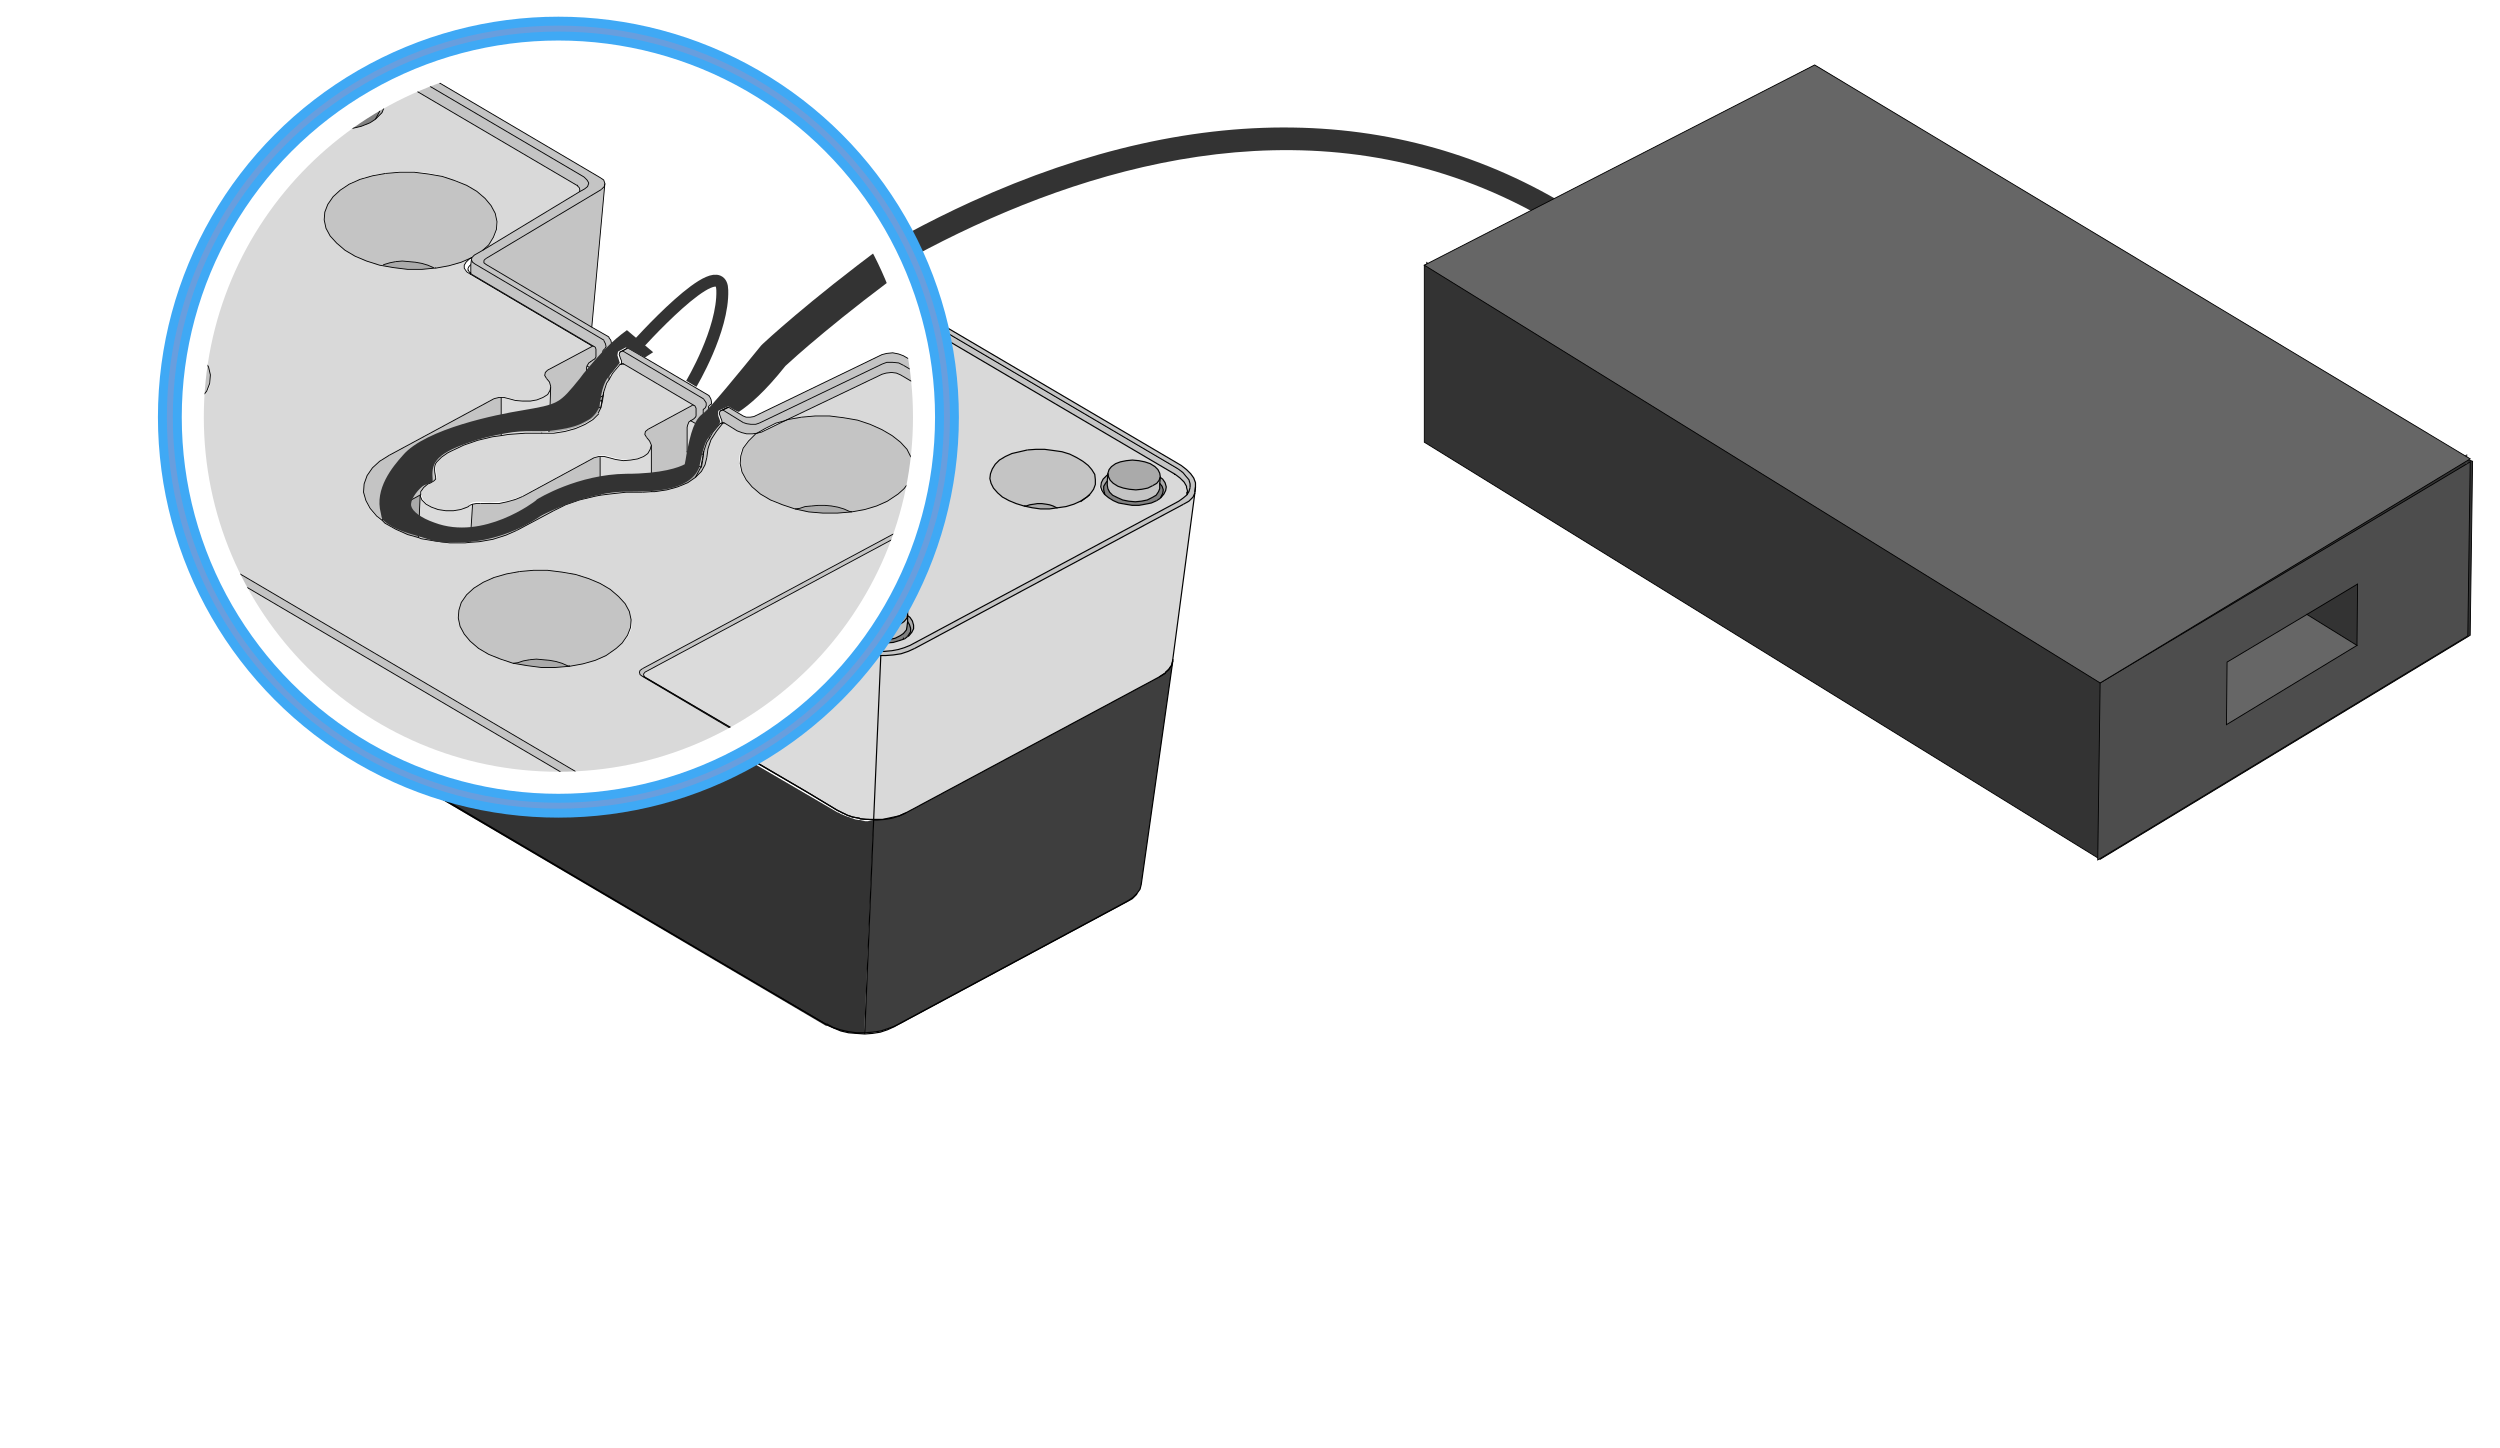<?xml version="1.0" encoding="utf-8"?>
<!-- Generator: Adobe Illustrator 25.2.3, SVG Export Plug-In . SVG Version: 6.00 Build 0)  -->
<svg version="1.1" id="Ebene_1" xmlns="http://www.w3.org/2000/svg" xmlns:xlink="http://www.w3.org/1999/xlink" x="0px" y="0px"
	 width="419.5px" height="242.9px" viewBox="0 0 419.5 242.9" style="enable-background:new 0 0 419.5 242.9;" xml:space="preserve"
	>
<style type="text/css">
	.st0{fill:#C4C4C4;}
	.st1{fill:#D9D9D9;}
	.st2{fill:#3E3E3E;}
	.st3{fill:#AAAAAA;}
	.st4{fill:#808080;}
	.st5{fill:#DBDBDB;}
	.st6{fill:#333333;}
	.st7{fill:none;stroke:#000000;stroke-width:0.2;stroke-linejoin:round;}
	.st8{fill:none;stroke:#333333;stroke-width:2;stroke-miterlimit:10;}
	.st9{fill:none;stroke:#333333;stroke-width:0.5;}
	.st10{fill:#333333;stroke:#000000;stroke-width:0.15;}
	.st11{fill:#4D4D4D;stroke:#000000;stroke-width:0.15;}
	.st12{fill:none;}
	.st13{fill:#666666;stroke:#000000;stroke-width:0.15;}
	.st14{fill:#666666;}
	.st15{fill:none;stroke:#000000;stroke-width:0.15;}
	.st16{fill:#FFFFFF;}
	.st17{fill:none;stroke:#3FA9F5;stroke-width:4;stroke-miterlimit:10;}
	.st18{fill:none;stroke:#689EDE;stroke-miterlimit:10;}
	.st19{clip-path:url(#SVGID_2_);}
	.st20{fill:none;stroke:#000000;stroke-width:0.15;stroke-linejoin:round;}
	.st21{clip-path:url(#SVGID_2_);fill:#333333;}
	.st22{clip-path:url(#SVGID_2_);fill:none;stroke:#333333;stroke-width:2;stroke-miterlimit:10;}
</style>
<g id="XMLID_8_">
	<g>
		<path class="st0" d="M200.5,82.6L200.5,82.6l-0.3,0.8l-0.7,0.7l-0.9,0.6l-45.1,24.2l-1.1,0.5l-1.2,0.4l-1.3,0.2l-1.4,0.1l-0.7,0
			l-0.7,0l-1.4-0.2l-1.3-0.3l-1.2-0.4l-1.1-0.5L67.8,64.7c-0.1-0.4-0.2-0.7-0.2-1.1L143,108l0.9,0.5l1,0.4l1.1,0.3l1.2,0.2l1.2,0
			l1.2-0.1l1.1-0.2l1-0.3l0.9-0.4l45.1-24.2l0.8-0.5l0.6-0.6l0.1-0.1l0,0l0.1-0.2l0.2-0.3l0.2-0.7l0-0.7l-0.2-0.7l-0.4-0.6l-0.6-0.6
			l-0.8-0.5l-77.3-45.5c0.3-0.1,0.6-0.3,0.9-0.4l77,45.4l0.9,0.6l0.7,0.7l0.5,0.7l0.3,0.8l0,0.8L200.5,82.6z"/>
		<polygon class="st1" points="196.8,110.7 196.7,111.2 196.6,111.7 196.4,111.9 196.2,112.2 195.6,112.8 195.5,113 194.5,113.6 
			194.5,113.6 152,136.4 150.9,136.9 149.5,137.2 148.1,137.5 146.8,137.5 146.6,137.5 147.8,110 148.6,110 149.9,109.9 
			151.2,109.7 152.4,109.3 153.5,108.8 198.6,84.6 199.5,84.1 200.2,83.4 200.5,82.7 196.8,110.6 		"/>
		<path class="st0" d="M199.7,81.2l0,0.7l-0.2,0.7l-0.2,0.3l-0.1-0.2v0l0-0.1l-0.1-0.7l0-0.2l-0.4-0.7l-0.6-0.6l-0.1-0.1l-0.8-0.6
			l-78-45.9c0.4-0.2,0.8-0.3,1.1-0.5l77.3,45.5l0.8,0.5l0.6,0.6l0.4,0.6L199.7,81.2z"/>
		<path class="st1" d="M199.2,83l-0.1,0.1l-0.6,0.6l-0.8,0.5l-45.1,24.2l-0.9,0.4l-1,0.3l-1.1,0.2l-1.2,0.1l-1.2,0l-1.2-0.2
			l-1.1-0.3l-1-0.4L143,108L67.6,63.6c-0.3-1-0.7-2.1-1.3-3c0.1-1.5,0.1-3,0.2-4.5h0l0.8,0.3l1.3,0.4l1.4,0.3l1.5,0.1l1.5,0l1.4-0.1
			h0l1.4-0.2l1.3-0.4l1.1-0.5l1.1-0.7l0.6-0.6l0.5-0.7l0.3-0.8l0.1-0.8l-0.2-0.8L80,50.8L79.4,50l-0.9-0.7l-1-0.6l-1.2-0.5l-0.2,0
			c1.9-1.1,3.7-2.2,5.5-3.4c3.8-0.5,7.5-1.1,11.1-2c1.8-0.5,3.6-0.9,5.5-1.5l0.7,0.1l1.5,0.1l1.5,0l1.4-0.1l1.4-0.3l1.3-0.4l1.1-0.5
			l1.1-0.7l0.6-0.6l0.5-0.8l0.2-0.5c3.3-1.2,6.6-2.5,9.8-3.9l78,45.9l0.8,0.6l0.1,0.1l0.6,0.6l0.4,0.7l0,0.2l0.1,0.7l0,0.1v0
			L199.2,83L199.2,83z M185.4,83l0.5,0.5l0.8,0.5l1,0.4l1.1,0.3l1.1,0.1h1.1l1.1-0.1l1-0.3l0.9-0.4l0.6-0.4v0l0.1-0.1l0.5-0.6
			l0.3-0.6l0-0.6l-0.2-0.6l-0.4-0.6l-0.4-0.3l0-0.1l-0.1-0.6l-0.3-0.6l-0.6-0.5l-0.8-0.4l-0.9-0.3l-1-0.2l-1.1-0.1l-1,0.1l-1,0.2
			l-0.8,0.3l-0.6,0.5l-0.4,0.5l-0.2,0.6l0,0.2h0l-0.3,0.2l-0.5,0.6l-0.3,0.6l-0.1,0.6l0.2,0.6L185.4,83L185.4,83z M183.8,80.5
			l-0.2-0.8l-0.4-0.8l-0.6-0.8l-0.9-0.7l-1-0.6l-1.2-0.5l-1.3-0.4l-1.4-0.3l-1.5-0.2l-1.5,0l-1.4,0.1l-1.4,0.3l-1.3,0.4l-1.1,0.5
			l-0.9,0.6l-0.7,0.7l-0.5,0.7l-0.3,0.8l-0.1,0.8l0.2,0.8l0.4,0.8l0.6,0.8l0.9,0.7l1,0.6l1.2,0.5l1.3,0.4l1.4,0.3l1.5,0.2l1.5,0
			l1.4-0.1l1.4-0.3l1.3-0.4l1.1-0.5l1.1-0.7l0.6-0.6l0.5-0.8l0.3-0.8L183.8,80.5z M154.6,96.3l-0.2-0.8l-0.4-0.8l-0.7-0.8l-0.9-0.7
			l-1-0.6l-1.2-0.5l-1.3-0.4l-1.4-0.3l-1.5-0.1l-1.5,0l-1.4,0.1l-1.4,0.3l-1.3,0.4l-1.1,0.5l-0.9,0.6l-0.7,0.7l-0.5,0.7l-0.3,0.8
			l-0.1,0.8l0.2,0.8l0.4,0.8l0.7,0.8l0.9,0.7l1,0.6l1.2,0.5l1.3,0.4l1.4,0.3l0.8,0.1l-0.5,0.4l-0.4,0.5l-0.2,0.6l0,0.2l-0.3,0.2
			l-0.5,0.6l-0.3,0.6l0,0.6l0.2,0.6l0.4,0.6l0.1,0.1l0.5,0.5l0.8,0.5l1,0.4l1.1,0.3l1.1,0.1h1.1l1.1-0.1l1-0.3l0.9-0.4l0.6-0.4v0
			l0.1-0.1l0.5-0.6l0.3-0.6l0.1-0.6l-0.2-0.6l-0.4-0.6l-0.4-0.3v-0.1l-0.1-0.6L152,102l-0.6-0.5l-0.8-0.4l-0.8-0.3l1-0.3l1.1-0.5
			l1.1-0.7l0.6-0.6l0.5-0.7l0.3-0.8L154.6,96.3z M147,58.8l-0.2-0.8l-0.4-0.8l-0.6-0.8l-0.9-0.7l-1-0.6l-1.2-0.5l-1.3-0.4l-1.4-0.3
			l-1.5-0.1l-1.5,0l-1.4,0.1l-1.4,0.3l-1.3,0.4l-1.1,0.5l-0.9,0.6l-0.7,0.7l-0.5,0.7l-0.3,0.8l-0.1,0.8l0.2,0.8l0.4,0.8l0.6,0.8
			l0.9,0.7l1,0.6l1.2,0.5l1.3,0.4l1.4,0.3l1.5,0.1l1.5,0l1.4-0.1l1.4-0.3l1.3-0.4l1.1-0.5l1.1-0.7l0.6-0.6l0.5-0.7l0.3-0.8L147,58.8
			z M127.6,52.8l-0.1-0.2l-0.2-0.2l-16.6-9.8l-0.3-0.1l-0.4-0.1l-0.4,0l-0.3,0.1L81.8,57.4l-0.2,0.2l-0.1,0.2l0.1,0.2l0.2,0.2
			L98.4,68l0.3,0.1l0.4,0.1l0.4,0l0.3-0.1l27.6-14.8l0.2-0.2L127.6,52.8z M117.4,74.2l-0.2-0.8l-0.4-0.8l-0.7-0.8l-0.9-0.7l-1-0.6
			L113,70l-1.3-0.4l-1.4-0.3l-1.5-0.2l-1.5,0l-1.4,0.1l-1.4,0.3l-1.3,0.4l-1.1,0.5l-0.9,0.6l-0.7,0.7l-0.5,0.7l-0.3,0.8l-0.1,0.8
			l0.2,0.8l0.4,0.8l0.7,0.8l0.9,0.7l1,0.6l1.2,0.5l1.3,0.4l1.4,0.3l1.5,0.1l1.5,0l1.4-0.1l1.4-0.3l1.3-0.4l1.1-0.5l1.1-0.7l0.6-0.6
			l0.5-0.8l0.3-0.8L117.4,74.2z"/>
		<polygon class="st2" points="196.8,110.9 191.5,148.4 191.3,149.2 190.8,149.9 190.1,150.6 189.2,151.2 150.1,172.2 149,172.6 
			147.8,173 146.5,173.2 145.1,173.3 145.1,173.3 146.6,137.6 147.1,137.6 148.4,137.5 149.7,137.3 150.9,136.9 152,136.4 
			152,136.4 194.5,113.6 194.5,113.6 195.4,113 195.5,113 195.5,113 195.6,112.8 196.1,112.4 196.4,111.9 196.6,111.6 196.7,111.2 
					"/>
		<polygon class="st2" points="196.7,111.2 196.6,111.6 196.4,111.9 196.6,111.7 		"/>
		<polygon class="st3" points="195.5,81 195.7,81.7 195.6,82.3 195.3,82.9 194.8,83.5 194.7,83.6 195.1,82.8 195.2,82.2 195,81.6 
			194.6,81.1 194.7,80.1 195.1,80.4 		"/>
		<polygon class="st2" points="195.6,112.8 195.5,113 195.5,113 		"/>
		<polygon class="st4" points="195,81.6 195.2,82.2 195.1,82.8 194.7,83.6 194.7,83.6 194.1,84 193.2,84.4 192.2,84.6 191.1,84.8 
			190,84.8 188.8,84.6 187.7,84.4 186.8,84 186,83.5 185.4,83 185.2,82.2 185.2,81.6 185.5,81.1 185.8,80.7 185.8,81.4 185.9,82 
			186.2,82.6 186.7,83.1 187.5,83.5 188.4,83.9 189.4,84.1 190.5,84.2 191.5,84.1 192.5,83.9 193.3,83.5 194,83.1 194.4,82.5 
			194.6,82 194.6,81.1 		"/>
		<polygon class="st3" points="194.6,79.4 194.7,80 194.5,80.6 194.1,81.1 193.4,81.5 192.6,81.9 191.6,82.1 190.6,82.2 189.5,82.1 
			188.5,81.9 187.6,81.6 186.8,81.1 186.3,80.6 186,80 185.9,79.4 186.1,78.8 186.5,78.3 187.2,77.8 188,77.5 189,77.3 190,77.2 
			191.1,77.3 192.1,77.5 193,77.8 193.8,78.3 194.3,78.8 		"/>
		<polygon class="st0" points="194.6,81.1 194.6,82 194.4,82.5 194,83.1 193.3,83.5 192.5,83.9 191.5,84.1 190.5,84.2 189.4,84.1 
			188.4,83.9 187.5,83.5 186.7,83.1 186.2,82.6 185.9,82 185.8,81.4 185.8,80.7 185.9,79.6 185.9,79.4 186,80 186.3,80.6 
			186.8,81.1 187.6,81.6 188.5,81.9 189.5,82.1 190.6,82.2 191.6,82.1 192.6,81.9 193.4,81.5 194.1,81.1 194.5,80.6 194.7,80 
			194.7,80.1 		"/>
		<polygon class="st3" points="185.9,79.6 185.8,80.7 185.5,81.1 185.2,81.6 185.2,82.2 185.4,83 185.3,82.9 184.9,82.3 184.7,81.7 
			184.8,81 185.1,80.4 185.6,79.9 185.9,79.6 		"/>
		<polygon class="st0" points="177.5,85.2 177.3,85.2 176.7,84.9 176.1,84.7 175.5,84.6 174.8,84.5 174.1,84.5 173.5,84.6 
			172.8,84.7 172.2,84.9 171.8,84.9 170.5,84.5 169.3,84 168.2,83.4 167.4,82.7 166.7,81.9 166.3,81.1 166.1,80.3 166.2,79.5 
			166.5,78.7 167,77.9 167.7,77.2 168.7,76.6 169.8,76.1 171.1,75.8 172.4,75.5 173.8,75.4 175.3,75.4 176.8,75.6 178.2,75.8 
			179.5,76.2 180.7,76.8 181.7,77.4 182.6,78.1 183.2,78.8 183.7,79.6 183.8,80.5 183.8,81.3 183.5,82.1 183,82.8 182.4,83.4 
			181.3,84.1 180.2,84.6 178.9,85 		"/>
		<polygon class="st3" points="177.5,85.2 176.1,85.4 174.6,85.4 173.2,85.2 171.8,84.9 172.2,84.9 172.8,84.7 173.5,84.6 
			174.1,84.5 174.8,84.5 175.5,84.6 176.1,84.7 176.7,84.9 177.3,85.2 		"/>
		<polygon class="st0" points="154.4,95.4 154.6,96.3 154.5,97.1 154.2,97.9 153.7,98.6 153.1,99.2 152,99.9 150.9,100.4 
			149.9,100.7 149.7,100.7 148.7,100.4 147.6,100.4 146.6,100.5 146.5,100.5 146.2,100.4 145.5,100.3 144.9,100.3 144.2,100.4 
			143.6,100.5 143,100.7 142.5,100.7 141.2,100.3 140,99.8 139,99.2 138.1,98.5 137.5,97.7 137,96.9 136.8,96.1 136.9,95.3 
			137.2,94.5 137.7,93.7 138.5,93 139.4,92.4 140.5,91.9 141.8,91.6 143.2,91.3 144.6,91.2 146,91.2 147.5,91.3 148.9,91.6 
			150.2,92 151.4,92.6 152.5,93.2 153.3,93.9 154,94.6 		"/>
		<polygon class="st3" points="153.1,104.2 153.3,104.9 153.3,105.5 153,106.1 152.5,106.7 152.3,106.8 152.8,106 152.8,105.4 
			152.6,104.8 152.3,104.3 152.3,103.3 152.7,103.6 		"/>
		<polygon class="st4" points="152.6,104.8 152.8,105.4 152.8,106 152.3,106.8 152.3,106.8 151.8,107.2 150.9,107.5 149.9,107.8 
			148.7,107.9 147.6,107.9 146.5,107.8 145.4,107.5 144.4,107.1 143.6,106.7 143.1,106.2 142.8,105.4 142.9,104.8 143.1,104.2 
			143.5,103.9 143.4,104.6 143.5,105.2 143.8,105.8 144.4,106.3 145.1,106.7 146.1,107.1 147.1,107.3 148.1,107.3 149.2,107.3 
			150.2,107.1 151,106.7 151.6,106.3 152.1,105.7 152.2,105.1 152.3,104.3 		"/>
		<polygon class="st0" points="152.3,103.1 152.3,103.3 152.3,104.3 152.2,105.1 152.1,105.7 151.6,106.3 151,106.7 150.2,107.1 
			149.2,107.3 148.1,107.3 147.1,107.3 146.1,107.1 145.1,106.7 144.4,106.3 143.8,105.8 143.5,105.2 143.4,104.6 143.5,103.9 
			143.5,102.8 143.5,102.6 143.6,103.2 143.9,103.8 144.5,104.3 145.2,104.7 146.2,105.1 147.2,105.3 148.2,105.4 149.3,105.3 
			150.3,105.1 151.1,104.7 151.7,104.3 152.2,103.7 		"/>
		<polygon class="st3" points="152.3,102.5 152.3,103.1 152.2,103.7 151.7,104.3 151.1,104.7 150.3,105.1 149.3,105.3 148.2,105.4 
			147.2,105.3 146.2,105.1 145.2,104.7 144.5,104.3 143.9,103.8 143.6,103.2 143.5,102.6 143.7,102 144.2,101.5 144.7,101.1 
			145.4,101.2 146.8,101.2 148.3,101 149.6,100.8 149.9,100.7 150.6,101 151.4,101.4 152,102 		"/>
		<polygon class="st3" points="148.3,101 148,101 147.5,100.7 146.9,100.5 146.5,100.5 146.6,100.5 147.6,100.4 148.7,100.4 
			149.7,100.7 149.9,100.7 149.6,100.8 		"/>
		<polygon class="st3" points="148.3,101 146.8,101.2 145.4,101.2 144.7,101.1 144.8,101 145.6,100.7 146.5,100.5 146.9,100.5 
			147.5,100.7 148,101 		"/>
		<path class="st5" d="M147.8,110l-1.2,27.6h-1.1l-1.2-0.2l-0.2,0l-1.1-0.3l-0.3-0.1l-0.6-0.2l-0.7-0.3l-0.6-0.3l-0.6-0.4l-5-2.9
			L64.1,91h0c0.4-3.7,0.7-7.3,1-11c1.1-3.9,2-7.8,2.8-11.7c0.2-1.2,0.2-2.4,0-3.6l74.4,43.8l1.1,0.5l1.2,0.4l1.3,0.3l1.4,0.2
			L147.8,110z"/>
		<polygon class="st0" points="140.7,63.6 140.4,63.5 139.9,63.2 139.3,63 138.6,62.9 137.9,62.8 137.3,62.8 136.6,62.9 136,63 
			135.4,63.2 134.9,63.2 133.6,62.8 132.4,62.3 131.4,61.7 130.5,61 129.9,60.2 129.4,59.4 129.3,58.6 129.3,57.8 129.6,57 
			130.1,56.2 130.9,55.6 131.8,55 132.9,54.5 134.2,54.1 135.5,53.8 137,53.7 138.4,53.7 139.9,53.9 141.3,54.1 142.6,54.6 
			143.8,55.1 144.9,55.7 145.7,56.4 146.4,57.2 146.8,58 147,58.8 146.9,59.6 146.6,60.4 146.1,61.1 145.5,61.7 144.4,62.4 
			143.3,62.9 142,63.3 		"/>
		<polygon points="146.6,137.5 146.6,137.6 145.7,137.5 145.6,137.5 		"/>
		<path class="st6" d="M146.6,137.6l-1.6,35.8l-1.4,0l-1.4-0.2l-1.3-0.3l-1.2-0.4l-1.1-0.5l0.1,0.2l-80.1-47.2l0-0.1
			c2.4-11,4.1-22.1,5.3-33.3l71.3,41.6l5.3,3.1h0l0,0l0.3,0.1l0.3,0.2l0.3,0.1l0.2,0.1l0.5,0.2l0.3,0.1l0.3,0.1l0.2,0.1l0.1,0
			l0.5,0.2l0.6,0.1l0.1,0l0.1,0l0.9,0.2h0.3l0.1,0L146.6,137.6z"/>
		<polygon class="st3" points="146.5,100.5 145.6,100.7 144.8,101 144.7,101.1 143.9,101 142.5,100.7 143,100.7 143.6,100.5 
			144.2,100.4 144.9,100.3 145.5,100.3 146.2,100.4 		"/>
		<polygon class="st5" points="145.6,137.5 145.3,137.5 144.4,137.4 		"/>
		<polygon points="144.4,137.4 144.3,137.4 144.2,137.3 		"/>
		<polygon class="st5" points="144.2,137.3 143.6,137.2 143.1,137.1 		"/>
		<polygon class="st3" points="143.5,102.8 143.5,103.9 143.1,104.2 142.9,104.8 142.8,105.4 143.1,106.2 143,106.1 142.5,105.5 
			142.4,104.8 142.4,104.2 142.7,103.6 143.2,103 		"/>
		<polygon points="143.1,137.1 143,137.1 142.8,137 		"/>
		<polygon class="st5" points="142.2,136.8 142.8,137 142.5,136.9 		"/>
		<polygon points="142.2,136.8 141.8,136.6 141.6,136.5 		"/>
		<polygon class="st5" points="141.6,136.5 141.3,136.4 141,136.2 		"/>
		<polygon points="141,136.2 140.7,136.1 140.7,136.1 140.7,136.1 135.4,132.9 140.4,135.9 		"/>
		<polygon class="st3" points="140.7,63.6 139.2,63.7 137.8,63.7 136.3,63.5 134.9,63.2 135.4,63.2 136,63 136.6,62.9 137.3,62.8 
			137.9,62.8 138.6,62.9 139.3,63 139.9,63.2 140.4,63.5 		"/>
		<path class="st6" d="M64.1,91l71.3,42L64,91.4C64,91.2,64,91.1,64.1,91L64.1,91z"/>
		<polygon class="st0" points="127.5,52.6 127.6,52.8 127.5,53 127.3,53.2 127.2,53.2 127.2,53.2 127.1,53.3 127,53.2 127.2,53.1 
			127.2,52.9 127,52.8 110.4,43 110.2,42.9 109.9,42.9 109.6,43 82.1,57.8 81.9,57.9 81.9,58.1 82.1,58.2 82,58.2 81.9,58.2 
			81.8,58.2 81.6,58 81.5,57.8 81.6,57.6 81.8,57.4 109.4,42.6 109.7,42.5 110,42.5 110.4,42.5 110.7,42.7 127.3,52.4 		"/>
		<polygon class="st5" points="99.1,68.1 99.1,68.1 98.8,68.1 98.6,68 82.1,58.2 81.9,58.1 81.9,57.9 82.1,57.8 109.6,43 
			109.9,42.9 110.2,42.9 110.4,43 127,52.8 127.2,52.9 127.2,53.1 127,53.2 99.4,68 99.2,68.1 		"/>
		<polygon class="st0" points="111.1,79 110.9,78.9 110.3,78.7 109.7,78.5 109,78.4 108.4,78.3 107.7,78.3 107,78.4 106.4,78.5 
			105.8,78.6 105.3,78.7 104,78.3 102.8,77.8 101.8,77.2 100.9,76.5 100.3,75.7 99.9,74.9 99.7,74.1 99.7,73.2 100,72.4 100.5,71.7 
			101.3,71 102.2,70.4 103.4,69.9 104.6,69.5 106,69.3 107.4,69.2 108.9,69.2 110.3,69.3 111.7,69.6 113,70 114.2,70.5 115.3,71.1 
			116.1,71.8 116.8,72.6 117.2,73.4 117.4,74.2 117.3,75.1 117,75.9 116.5,76.6 115.9,77.2 114.8,77.9 113.7,78.4 112.5,78.8 		"/>
		<polygon class="st3" points="111.1,79 109.7,79.1 108.2,79.1 106.7,79 105.3,78.7 105.8,78.6 106.4,78.5 107,78.4 107.7,78.3 
			108.4,78.3 109,78.4 109.7,78.5 110.3,78.7 110.9,78.9 		"/>
		<path class="st0" d="M103.2,41.3l-0.2-0.1l-0.6-0.2l-0.6-0.2l-0.7-0.1l-0.7-0.1l-0.4,0c3-0.9,6.2-1.9,9.3-3l-0.2,0.5l-0.5,0.8
			l-0.6,0.6l-1.1,0.7l-1.1,0.5l-1.3,0.4L103.2,41.3z"/>
		<path class="st3" d="M103.2,41.3l-1.4,0.1l-1.5,0l-1.5-0.1l-0.7-0.1c0.6-0.2,1.3-0.4,1.9-0.5l0.4,0l0.7,0.1l0.7,0.1l0.6,0.2
			l0.6,0.2L103.2,41.3z"/>
		<path class="st0" d="M74.3,57.2l-0.2-0.1l-0.6-0.2l-0.6-0.2l-0.7-0.1l-0.7-0.1l-0.7,0l-0.7,0.1l-0.6,0.1L69,56.8l-0.5,0l-1.3-0.4
			l-0.8-0.3h0c0-1,0.1-1.9,0.1-2.9c3.2-1.7,6.4-3.3,9.5-5.1l0.2,0l1.2,0.5l1,0.6l0.9,0.7l0.6,0.8l0.4,0.8l0.2,0.8l-0.1,0.8L80.3,54
			l-0.5,0.7l-0.6,0.6L78.1,56l-1.1,0.5l-1.3,0.4L74.3,57.2L74.3,57.2z"/>
		<polygon class="st3" points="74.3,57.2 72.9,57.3 71.4,57.3 70,57.1 68.6,56.8 69,56.8 69.6,56.6 70.2,56.5 70.9,56.4 71.6,56.5 
			72.3,56.5 72.9,56.7 73.5,56.8 74.1,57.1 		"/>
	</g>
	<g>
		<line class="st7" x1="142.2" y1="108.5" x2="67.8" y2="64.7"/>
		<polyline class="st7" points="199.7,81.8 199.7,81.2 199.5,80.5 199,79.9 198.5,79.3 197.7,78.7 		"/>
		<line class="st7" x1="197.7" y1="78.7" x2="120.4" y2="33.2"/>
		<line class="st7" x1="199.3" y1="82.8" x2="199.2" y2="82.6"/>
		<polyline class="st7" points="199.7,81.8 199.5,82.5 199.3,82.8 199.2,83 199.2,83 199.1,83.1 198.5,83.6 197.8,84.1 152.7,108.3 
			151.7,108.7 150.7,109 149.6,109.2 148.4,109.3 147.3,109.3 146.1,109.1 145,108.8 143.9,108.5 143,108 67.6,63.6 		"/>
		<polyline class="st7" points="153.5,108.8 152.4,109.3 151.2,109.7 149.9,109.9 148.6,110 147.8,110 147.2,109.9 145.8,109.8 
			144.5,109.4 143.3,109 142.2,108.5 		"/>
		<line class="st7" x1="198.6" y1="84.6" x2="153.5" y2="108.8"/>
		<polyline class="st7" points="200.5,82.7 200.2,83.4 199.5,84.1 198.6,84.6 		"/>
		<line class="st7" x1="200.6" y1="81.7" x2="200.5" y2="82.6"/>
		<polyline class="st7" points="119.2,33.7 197.2,79.6 198,80.2 198.1,80.3 198.7,80.9 199.1,81.6 199.1,81.8 199.3,82.5 
			199.2,82.6 199.2,82.6 199.2,83 		"/>
		<polyline class="st7" points="181.3,84.2 182.1,83.6 182.9,83 		"/>
		<polyline class="st7" points="152.1,99.8 152.1,99.8 151,100.3 149.8,100.7 149.8,100.7 		"/>
		<polyline class="st7" points="153.6,98.6 152.9,99.3 152.1,99.8 		"/>
		<line class="st7" x1="197.2" y1="79.6" x2="197" y2="79.6"/>
		<line class="st7" x1="199.2" y1="83" x2="199.2" y2="82.5"/>
		<polyline class="st7" points="74.3,57.2 74.1,57.1 73.5,56.8 72.9,56.7 72.3,56.5 71.6,56.5 70.9,56.4 70.2,56.5 		"/>
		<polyline class="st7" points="68.6,56.8 69,56.8 69.6,56.6 70.2,56.5 		"/>
		<line class="st7" x1="74.3" y1="57.2" x2="74.3" y2="57.1"/>
		<polyline class="st7" points="66.5,56.1 67.2,56.4 68.6,56.8 70,57.1 71.4,57.3 72.9,57.3 74.3,57.2 74.3,57.2 		"/>
		<polyline class="st7" points="76.1,48.1 76.1,48.1 76.3,48.2 77.5,48.7 78.5,49.3 79.4,50 80,50.8 80.4,51.6 80.6,52.4 80.6,53.2 
			80.3,54 79.8,54.7 79.1,55.3 78.1,56 76.9,56.5 75.7,56.9 74.3,57.2 		"/>
		<polyline class="st7" points="103.2,41.3 103,41.3 102.4,41 101.8,40.8 101.2,40.7 100.5,40.6 100.1,40.6 		"/>
		<line class="st7" x1="103.2" y1="41.3" x2="103.2" y2="41.3"/>
		<polyline class="st7" points="98.2,41.2 98.9,41.3 100.3,41.4 101.8,41.5 103.2,41.3 		"/>
		<polyline class="st7" points="109.4,37.6 109.2,38.2 108.7,38.9 108.1,39.5 107,40.2 105.9,40.7 104.6,41.1 103.2,41.3 		"/>
		<polyline class="st7" points="111.1,79 110.9,78.9 110.3,78.7 109.7,78.5 109,78.4 108.4,78.3 107.7,78.3 107,78.4 		"/>
		<polyline class="st7" points="105.3,78.7 105.8,78.6 106.4,78.5 107,78.4 		"/>
		<line class="st7" x1="111.1" y1="79" x2="111" y2="78.9"/>
		<polyline class="st7" points="106,69.3 104.6,69.5 103.4,69.9 102.2,70.4 101.3,71 100.5,71.7 100,72.4 99.7,73.2 99.7,74.1 
			99.9,74.9 100.3,75.7 100.9,76.5 101.8,77.2 102.8,77.8 104,78.3 105.3,78.7 106.7,79 108.2,79.1 109.7,79.1 111.1,79 		"/>
		<polyline class="st7" points="106,69.3 107.4,69.2 108.9,69.2 110.3,69.3 111.7,69.6 113,70 114.2,70.5 115.3,71.1 116.1,71.8 
			116.8,72.6 117.2,73.4 117.4,74.2 117.3,75.1 117,75.9 116.5,76.6 115.9,77.2 114.8,77.9 113.7,78.4 112.5,78.8 111.1,79 		"/>
		<polyline class="st7" points="140.7,63.6 140.4,63.5 139.9,63.2 139.3,63 138.6,62.9 137.9,62.8 137.3,62.8 136.6,62.9 		"/>
		<polyline class="st7" points="134.9,63.2 135.4,63.2 136,63 136.6,62.9 		"/>
		<line class="st7" x1="140.7" y1="63.6" x2="140.6" y2="63.5"/>
		<polyline class="st7" points="135.5,53.8 134.2,54.1 132.9,54.5 131.8,55 130.9,55.6 130.1,56.2 129.6,57 129.3,57.8 129.3,58.6 
			129.4,59.4 129.9,60.2 130.5,61 131.4,61.7 132.4,62.3 133.6,62.8 134.9,63.2 136.3,63.5 137.8,63.7 139.2,63.7 140.7,63.6 		"/>
		<polyline class="st7" points="135.5,53.8 137,53.7 138.4,53.7 139.9,53.9 141.3,54.1 142.6,54.6 143.8,55.1 144.9,55.7 
			145.7,56.4 146.4,57.2 146.8,58 147,58.8 146.9,59.6 146.6,60.4 146.1,61.1 145.5,61.7 144.4,62.4 143.3,62.9 142,63.3 
			140.7,63.6 		"/>
		<polyline class="st7" points="146.5,100.5 146.2,100.4 145.5,100.3 144.9,100.3 144.2,100.4 		"/>
		<polyline class="st7" points="142.5,100.7 143,100.7 143.6,100.5 144.2,100.4 		"/>
		<polyline class="st7" points="143.2,91.3 141.8,91.6 140.5,91.9 139.4,92.4 138.5,93 137.7,93.7 137.2,94.5 136.9,95.3 
			136.8,96.1 137,96.9 137.5,97.7 138.1,98.5 139,99.2 140,99.8 141.2,100.3 142.5,100.7 143.9,101 144.7,101.1 		"/>
		<polyline class="st7" points="143.2,91.3 144.6,91.2 146,91.2 147.5,91.3 148.9,91.6 150.2,92 151.4,92.6 152.5,93.2 153.3,93.9 
			154,94.6 154.4,95.4 154.6,96.3 154.5,97.1 154.2,97.9 153.7,98.6 153.1,99.2 152,99.9 150.9,100.4 149.9,100.7 		"/>
		<polyline class="st7" points="177.5,85.2 177.3,85.2 176.7,84.9 176.1,84.7 175.5,84.6 174.8,84.5 174.1,84.5 173.5,84.6 		"/>
		<polyline class="st7" points="171.8,84.9 172.2,84.9 172.8,84.7 173.5,84.6 		"/>
		<line class="st7" x1="177.5" y1="85.2" x2="177.5" y2="85.2"/>
		<polyline class="st7" points="172.4,75.5 171.1,75.8 169.8,76.1 168.7,76.6 167.7,77.2 167,77.9 166.5,78.7 166.2,79.5 
			166.1,80.3 166.3,81.1 166.7,81.9 167.4,82.7 168.2,83.4 169.3,84 170.5,84.5 171.8,84.9 173.2,85.2 174.6,85.4 176.1,85.4 
			177.5,85.2 		"/>
		<polyline class="st7" points="172.4,75.5 173.8,75.4 175.3,75.4 176.8,75.6 178.2,75.8 179.5,76.2 180.7,76.8 181.7,77.4 
			182.6,78.1 183.2,78.8 183.7,79.6 183.8,80.5 183.8,81.3 183.5,82.1 183,82.8 182.4,83.4 181.3,84.1 180.2,84.6 178.9,85 
			177.5,85.2 		"/>
		<line class="st7" x1="151.5" y1="107.1" x2="151.7" y2="107.1"/>
		<line class="st7" x1="127.3" y1="53.2" x2="99.7" y2="68"/>
		<polyline class="st7" points="127.3,52.4 127.5,52.6 127.6,52.8 127.5,53 127.3,53.2 		"/>
		<line class="st7" x1="110.7" y1="42.7" x2="127.3" y2="52.4"/>
		<polyline class="st7" points="109.4,42.6 109.7,42.5 110,42.5 110.4,42.5 110.7,42.7 		"/>
		<line class="st7" x1="81.8" y1="57.4" x2="109.4" y2="42.6"/>
		<polyline class="st7" points="81.8,58.2 81.6,58 81.5,57.8 81.6,57.6 81.8,57.4 		"/>
		<line class="st7" x1="98.4" y1="68" x2="81.8" y2="58.2"/>
		<polyline class="st7" points="99.7,68 99.4,68.1 99.1,68.1 98.7,68.1 98.4,68 		"/>
		<line class="st7" x1="99.7" y1="68" x2="99.7" y2="68"/>
		<polyline class="st7" points="127,53.2 127.2,53.1 127.2,52.9 127,52.8 		"/>
		<line class="st7" x1="99.4" y1="68" x2="127" y2="53.2"/>
		<line class="st7" x1="99.2" y1="68.1" x2="99.4" y2="68"/>
		<line class="st7" x1="99" y1="68.1" x2="99.1" y2="68.1"/>
		<line class="st7" x1="98.6" y1="68" x2="98.8" y2="68.1"/>
		<line class="st7" x1="82.1" y1="58.2" x2="98.6" y2="68"/>
		<polyline class="st7" points="82.1,57.8 81.9,57.9 81.9,58.1 82.1,58.2 		"/>
		<line class="st7" x1="109.6" y1="43" x2="82.1" y2="57.8"/>
		<line class="st7" x1="81.9" y1="58.2" x2="81.8" y2="58.2"/>
		<line class="st7" x1="127.2" y1="53.2" x2="127.3" y2="53.2"/>
		<line class="st7" x1="98.4" y1="67.9" x2="98.4" y2="68"/>
		<line class="st7" x1="99.4" y1="68" x2="99.5" y2="68"/>
		<line class="st7" x1="127" y1="52.8" x2="110.4" y2="43"/>
		<line class="st7" x1="98.6" y1="68" x2="98.6" y2="68"/>
		<polyline class="st7" points="127.2,53.2 127.2,53.2 127.1,53.3 99.7,68 99.5,68 99.4,68.1 99.2,68.1 99.1,68.1 99.1,68.1 
			98.8,68.1 98.7,68 98.6,68 98.6,68 98.4,67.9 82,58.2 81.9,58.2 		"/>
		<polyline class="st7" points="110.4,43 110.2,42.9 109.9,42.9 109.6,43 		"/>
		<line class="st7" x1="82.1" y1="58.2" x2="82" y2="58.2"/>
		<line class="st7" x1="127" y1="53.2" x2="127.1" y2="53.3"/>
		<polyline class="st7" points="196.8,110.6 196.8,110.7 196.8,110.9 191.5,148.4 191.3,149.2 190.8,149.9 190.7,150.1 190,150.8 
			189.1,151.3 150,172.3 148.9,172.8 147.7,173.2 146.4,173.4 145.1,173.5 143.7,173.4 142.4,173.3 141.1,173 139.9,172.5 
			138.8,172 58.7,124.8 		"/>
		<polyline class="st7" points="140.7,136.1 135.4,132.9 64.1,91 		"/>
		<line class="st7" x1="55.2" y1="122.9" x2="138.8" y2="172"/>
		<polyline class="st7" points="189.2,151.2 190.1,150.6 190.8,149.9 		"/>
		<line class="st7" x1="150.1" y1="172.2" x2="189.2" y2="151.2"/>
		<polyline class="st7" points="138.7,171.8 139.8,172.4 141,172.8 142.3,173.1 143.7,173.3 145.1,173.3 145.1,173.3 146.5,173.2 
			147.8,173 149,172.6 150.1,172.2 		"/>
		<line class="st7" x1="138.8" y1="172" x2="138.7" y2="171.8"/>
		<line class="st7" x1="189.2" y1="151.2" x2="189.1" y2="151.3"/>
		<line class="st7" x1="152" y1="136.4" x2="152" y2="136.4"/>
		<line class="st7" x1="150.1" y1="172.2" x2="150" y2="172.3"/>
		<polyline class="st7" points="140.7,136.1 140.7,136.1 140.7,136.1 		"/>
		<polyline class="st7" points="196.8,110.9 196.7,111.2 196.6,111.7 196.4,111.9 196.1,112.4 195.6,112.8 195.5,113 195.4,113 
			194.5,113.6 		"/>
		<polyline class="st7" points="152,136.4 150.9,136.9 149.7,137.3 148.4,137.5 147.1,137.6 146.6,137.6 145.7,137.5 145.6,137.5 
			144.4,137.4 144.3,137.4 144.2,137.3 143.1,137.1 143,137.1 142.8,137 142.2,136.8 141.8,136.6 141.6,136.5 141,136.2 
			140.7,136.1 		"/>
		<polyline class="st7" points="152.3,106.8 152.5,106.7 153,106.1 153.3,105.5 153.3,104.9 153.1,104.2 152.7,103.6 152.3,103.3 		
			"/>
		<line class="st7" x1="151.8" y1="107.2" x2="152.3" y2="106.8"/>
		<polyline class="st7" points="143.5,102.8 143.2,103 142.7,103.6 142.4,104.2 142.4,104.8 142.5,105.5 143,106.1 143.1,106.2 
			143.6,106.7 144.4,107.1 145.4,107.5 146.5,107.8 147.6,107.9 148.7,107.9 149.9,107.8 150.9,107.5 151.8,107.2 		"/>
		<polyline class="st7" points="143.5,103.9 143.1,104.2 142.9,104.8 142.8,105.4 143.1,106.2 		"/>
		<polyline class="st7" points="152.3,106.8 152.3,106.8 152.8,106 152.8,105.4 152.6,104.8 152.3,104.3 		"/>
		<polyline class="st7" points="151.1,104.7 150.3,105.1 149.3,105.3 148.2,105.4 147.2,105.3 146.2,105.1 145.2,104.7 144.5,104.3 
			143.9,103.8 143.6,103.2 143.5,102.6 		"/>
		<polyline class="st7" points="152.3,103.1 152.2,103.7 151.7,104.3 151.1,104.7 		"/>
		<polyline class="st7" points="151,106.7 151.6,106.3 152.1,105.7 152.2,105.1 152.3,104.3 152.3,103.3 152.3,103.1 152.3,102.5 
			152,102 151.4,101.4 150.6,101 149.9,100.7 149.7,100.7 148.7,100.4 147.6,100.4 146.6,100.5 146.5,100.5 145.6,100.7 144.8,101 
			144.7,101.1 144.2,101.5 143.7,102 143.5,102.6 143.5,102.8 143.5,103.9 143.4,104.6 143.5,105.2 143.8,105.8 144.4,106.3 
			145.1,106.7 146.1,107.1 147.1,107.3 148.1,107.3 149.2,107.3 150.2,107.1 151,106.7 		"/>
		<polyline class="st7" points="194.7,83.6 194.8,83.5 195.3,82.9 195.6,82.3 195.7,81.7 195.5,81 195.1,80.4 194.7,80.1 		"/>
		<line class="st7" x1="194.1" y1="84" x2="194.7" y2="83.6"/>
		<polyline class="st7" points="185.9,79.6 185.6,79.9 185.1,80.4 184.8,81 184.7,81.7 184.9,82.3 185.3,82.9 185.4,83 186,83.5 
			186.8,84 187.7,84.4 188.8,84.6 190,84.8 191.1,84.8 192.2,84.6 193.2,84.4 194.1,84 		"/>
		<polyline class="st7" points="185.8,80.7 185.5,81.1 185.2,81.6 185.2,82.2 185.4,83 185.4,83 		"/>
		<polyline class="st7" points="194.7,83.6 194.7,83.6 195.1,82.8 195.2,82.2 195,81.6 194.6,81.1 194.6,81.1 		"/>
		<polyline class="st7" points="193.4,81.5 192.6,81.9 191.6,82.1 190.6,82.2 189.5,82.1 188.5,81.9 187.6,81.6 186.8,81.1 
			186.3,80.6 186,80 185.9,79.4 		"/>
		<polyline class="st7" points="194.7,80 194.5,80.6 194.1,81.1 193.4,81.5 		"/>
		<polyline class="st7" points="193.3,83.5 194,83.1 194.4,82.5 194.6,82 194.6,81.1 194.7,80.1 194.7,80 194.6,79.4 194.3,78.8 
			193.8,78.3 193,77.8 192.1,77.5 191.1,77.3 190,77.2 189,77.3 188,77.5 187.2,77.8 186.5,78.3 186.1,78.8 185.9,79.4 185.9,79.6 
			185.8,80.7 185.8,81.4 185.9,82 186.2,82.6 186.7,83.1 187.5,83.5 188.4,83.9 189.4,84.1 190.5,84.2 191.5,84.1 192.5,83.9 
			193.3,83.5 		"/>
		<polyline class="st7" points="147.8,110 146.6,137.5 146.6,137.6 145.1,173.3 145.1,173.5 		"/>
		<path class="st7" d="M64,91.4c0-0.1,0-0.3,0-0.4"/>
		<polyline class="st7" points="120.9,32.6 121.2,32.8 198.2,78.1 199.1,78.8 199.8,79.5 200.3,80.2 200.6,81 200.6,81.8 
			200.5,82.6 200.5,82.7 196.8,110.6 196.8,110.7 196.7,111.2 196.6,111.6 196.4,111.9 196.2,112.2 195.6,112.8 195.5,113 
			195.5,113 194.5,113.6 194.5,113.6 152,136.4 150.9,136.9 149.5,137.2 148.1,137.5 146.8,137.5 146.6,137.5 145.6,137.5 
			145.3,137.5 144.4,137.4 144.2,137.3 143.6,137.2 143.1,137.1 142.8,137 142.5,136.9 142.2,136.8 141.6,136.5 141.3,136.4 
			141,136.2 140.4,135.9 135.4,132.9 64,91.4 63.4,91 		"/>
	</g>
</g>
<g>
	<path class="st6" d="M99.8,67.8c-0.6,0.4-1,0.6-1,0.6l-2.2-1.2l-0.9,0.5l0,0.4l0.3,0.9l-1.4,1.7c0,0-0.6,0.6-0.9,2.8l0,0.6
		l-0.4,0.7c-0.6,0.8-0.8,0.8-1.4,1.1c-1.1,0.6-2.9,0.9-4,1c-1.2,0.2-2.8-0.1-5.1,0.3c-1.6,0.3-3.1,0.6-4.4,1.1
		c-4.1,1.4-4.3,2.6-4.2,4.3c0,0.5-0.7,0.4-1.2,0.8c-0.8,0.6-1.5,1.6-1.3,2.3c0.2,0.7,1.1,1.4,2.7,2c5.7,2.2,11.8-2.5,11.8-2.6
		l0.2-0.1c0.2-0.1,4.8-2.9,10.5-3c4.2,0,6.2-0.8,6.8-1.1c0.1-0.3,0.2-0.8,0.2-1.2c0.5-2.5,0.9-4.1,2-4.8c0.7-0.7,4-4.6,6.7-7.9
		l0.2-0.2c0.2-0.2,21-19.6,50.1-32.9c38.8-17.7,74.8-16.6,104.1,3.2c0.9,0.6,1.1,1.7,0.5,2.6c-0.6,0.9-1.7,1.1-2.6,0.5
		C197.6-5.2,118.5,66.6,115.3,69.5c-2.5,3.1-4.2,4.6-5.4,5.4c-0.1,0.1-1.3-0.7-1.3-0.7l-1.1,0.5c0,0-0.1-0.1,0,0.4
		c0,0.4,0.3,0.8,0.2,1c-0.2,0.5-0.9,1.1-1.4,1.9c-0.5,0.9-0.8,2.9-1,3.3c-1.2,2.9-5.8,2.8-8.5,2.8c-4.3,0-9.5,2.5-10,2.8
		c-0.8,0.6-4.3,2.9-9,3.1c-1.5,0-2.5,0.2-4.1-0.3c-2.4-0.8-4-1-5.3-2.2C68,87.3,68,86.9,68,86.6c-0.7-2.9,1.4-5.4,2.6-6.8
		c2.6-3.1,11.2-4.8,13.8-5.2c4.4-0.8,4.4-0.8,6.9-3.7l0.4-0.5c2-2.4,3.3-3.8,5.1-5.1"/>
	<path class="st8" d="M97.6,67.3c0,0,10.2-11.4,10.3-6.8s-3.6,11-3.6,11"/>
</g>
<g>
	<g>
		<path class="st9" d="M386.3,101.9"/>
	</g>
	<g>
		<path class="st9" d="M392.9,106.6"/>
	</g>
	<g>
		<polygon class="st10" points="414.9,77.4 414.5,106.6 352.4,144.2 239,74.2 239,44.5 304.6,40.5 		"/>
	</g>
	<g>
		<polygon class="st11" points="414.5,77.5 414.1,106.7 352,144.3 352.4,114.6 		"/>
	</g>
	<g>
		<g>
			<polygon class="st12" points="304.5,40.5 414.9,77.4 414.5,106.6 352.4,144.2 239,74.2 239,44.5 			"/>
		</g>
	</g>
	<g>
		<path class="st2" d="M304.5,10.9c-21.7,11.4-43.4,22.9-65.2,34.2l0-1.2l56.9,34.8l56.7,34.9l-1.2,0L414,76.2l0,1.7l-54.8-33.3
			L304.5,10.9"/>
	</g>
	<g>
		<polygon class="st13" points="304.5,10.9 414.5,77 352.4,114.6 239,44.5 		"/>
	</g>
	<g id="XMLID_6_">
		<g>
			<polygon class="st6" points="395.6,98 395.5,108.3 387.1,103.1 			"/>
			<polygon class="st14" points="395.5,108.3 395.5,108.3 373.6,121.6 373.7,111.1 387.1,103.1 			"/>
		</g>
		<g>
			<polygon class="st15" points="387.1,103.1 373.7,111.1 373.6,121.6 395.5,108.3 395.5,108.3 395.6,98 			"/>
			<polyline class="st15" points="395.6,108.3 395.5,108.3 387.1,103.1 387.1,103 			"/>
		</g>
	</g>
</g>
<g>
	<circle class="st16" cx="93.7" cy="70" r="65.2"/>
	<circle class="st17" cx="93.7" cy="70" r="65.2"/>
	<circle class="st18" cx="93.7" cy="70" r="65.2"/>
</g>
<g>
	<defs>
		<circle id="SVGID_1_" cx="93.7" cy="70" r="59.5"/>
	</defs>
	<clipPath id="SVGID_2_">
		<use xlink:href="#SVGID_1_"  style="overflow:visible;"/>
	</clipPath>
	<g class="st19">
		<g id="XMLID_13_">
			<g>
				<polygon class="st0" points="97.2,32.2 97.3,31.9 97.2,31.5 96.8,31.1 62.6,11 61.1,10.3 59.4,9.7 57.5,9.3 55.6,9.1 53.6,9.2 
					51.8,9.5 50,9.9 48.5,10.6 -25.1,50 -26.3,50.9 -27.2,51.8 -27.7,52.8 -27.9,53.9 -27.7,55 -27.1,56.1 -26.2,57.1 -25.9,57.3 
					-25.8,57.4 207.9,195 209.4,195.7 211.1,196.3 212.9,196.8 214.8,197 216.8,197.1 218.7,196.9 220.5,196.6 222.2,196.1 
					223.7,195.5 297.4,155.9 298.7,155.1 299.6,154.2 299.7,154 299.8,154 299.9,153.7 300.3,153.2 300.6,152.1 300.6,151 
					300.2,150 299.6,148.9 298.6,147.9 297.3,147.1 151.6,61.3 150.8,60.9 149.8,60.8 148.8,60.8 148,61.1 127.4,71 126.8,71.2 
					126,71.2 125.3,71.1 124.7,70.9 121.3,68.8 121.3,68.8 121.7,68.6 122.2,68.3 124.7,69.8 125.2,70 125.9,70 126.5,69.9 
					148,59.5 148.8,59.3 149.8,59.2 150.8,59.4 151.6,59.7 298.7,146.3 300.2,147.4 301.3,148.5 302.1,149.7 302.5,151 302.6,152.3 
					302.2,153.5 301.4,154.7 300.3,155.8 298.8,156.7 225.1,196.3 223.3,197.1 221.4,197.6 219.2,198 217,198.2 215.8,198.1 
					214.7,198.1 212.4,197.8 210.3,197.3 208.3,196.6 206.5,195.7 -27.3,58.1 -28.7,57 -29.9,55.9 -30.7,54.7 -31.1,53.4 
					-31.1,52.1 -30.8,50.8 -30,49.6 -28.9,48.6 -27.4,47.6 46.4,8.1 48.1,7.3 50.1,6.7 52.2,6.4 54.4,6.2 56.7,6.3 59,6.6 61.1,7.1 
					63.1,7.8 64.9,8.7 100.7,29.8 101.3,30.2 101.5,30.8 101.4,31.3 100.9,31.8 81.5,43.4 81.2,43.7 81.2,44.1 81.6,44.4 99.3,54.9 
					102.1,56.5 102.2,56.6 102.2,56.7 102.5,57.1 102.6,57.6 102.5,57.9 102.4,58 102.1,58.3 101.7,58.2 101.6,57.7 101.3,57.1 
					101.3,57.1 101.3,57 101.2,57 79.7,44.3 79.3,44 79.1,43.6 79.2,43.2 79.2,43.2 79.2,43.2 79.6,42.8 81,42 				"/>
				<polygon class="st1" points="302.6,152.3 296,198.8 295.9,199.2 295.6,200.1 294.8,201.3 293.7,202.3 292.3,203.3 222.6,240.6 
					220.9,241.4 218.9,242 216.8,242.3 214.6,242.5 213.9,242.5 215.8,198.1 217,198.2 219.2,198 221.4,197.6 223.3,197.1 
					225.1,196.3 298.8,156.7 300.3,155.8 301.4,154.7 302.2,153.5 				"/>
				<polygon class="st0" points="300.6,151 300.6,152.1 300.3,153.2 299.9,153.7 299.8,153.5 299.8,153.5 299.9,153.2 299.6,152.1 
					299.6,151.8 299,150.7 298,149.6 297.8,149.5 296.5,148.5 151.1,62.9 150.4,62.6 149.6,62.5 148.7,62.6 148,62.8 131.7,70.6 
					130.2,71 128.4,71.9 127,72.7 126.2,72.8 125.3,72.8 124.5,72.6 123.7,72.3 121.6,71 121.3,70.9 121.2,71 121.1,70.5 120.9,70 
					120.7,69.4 120.8,69 121.2,68.8 121.2,68.8 121.3,68.8 121.3,68.8 124.7,70.9 125.3,71.1 126,71.2 126.8,71.2 127.4,71 
					148,61.1 148.8,60.8 149.8,60.8 150.8,60.9 151.6,61.3 297.3,147.1 298.6,147.9 299.6,148.9 300.2,150 				"/>
				<path class="st1" d="M109.3,82.5l0.6,0l2-0.3l1.9-0.5l1.6-0.7l1.3-0.9l1-1l0.6-1.1l0.2-1.2l0.2-1.5l0.5-1.5l0.9-1.4l1.2-1.3
					l0.2-0.1l2.2,1.3l0.7,0.3l0.8,0.2l0.9,0l0.8-0.1l-0.2,0.1l-1.2,1.1l-0.9,1.2l-0.5,1.3l-0.1,1.3l0.3,1.4l0.7,1.3l1.1,1.2l1.4,1.1
					l1.7,1l2,0.9l2.2,0.7l2.3,0.5l2.4,0.2l2.4,0l2.3-0.2l2.2-0.4l2.1-0.6l1.8-0.8l1.8-1.2l1-0.9l0.9-1.2l0.5-1.3l0.1-1.3l-0.3-1.4
					l-0.7-1.3l-1.1-1.2l-1.4-1.1l-1.7-1l-2-0.9l-2.2-0.7l-2.3-0.5l-2.4-0.2l-2.4,0l-2.3,0.2l-2.2,0.4l-0.5,0.2l16.2-7.8l0.7-0.2
					l0.9-0.1l0.9,0.1l0.7,0.3l145.4,85.6l1.3,0.9l0.2,0.1l1,1.1l0.6,1.1l0.1,0.3l0.2,1.2l0,0.2l-0.1,0.6l-0.1,0.2l-1,0.9l-1.2,0.8
					l-73.8,39.5l-1.5,0.6l-1.7,0.5l-1.8,0.3l-1.9,0.1l-1.9-0.1l-1.9-0.2l-1.8-0.4l-1.7-0.6l-1.5-0.7L-25.8,57.4l-0.1,0l-0.3-0.2
					l-0.9-1l-0.6-1.1l-0.2-1.1l0.2-1.1l0.6-1l0.9-0.9l1.2-0.8l73.6-39.5L50,9.9l1.7-0.5l1.9-0.3l1.9-0.1l1.9,0.2l1.9,0.4l1.7,0.6
					l1.5,0.7l34.1,20.1l0.4,0.4l0.2,0.4l-0.1,0.4L81,42l1-0.9l0.9-1.2l0.5-1.3l0.1-1.3l-0.3-1.4l-0.7-1.3l-1.1-1.2L80,32.1l-1.7-1
					l-2-0.9l-2.2-0.7l-2.3-0.5l-2.4-0.2l-2.4,0l-2.3,0.2l-2.2,0.4l-2.1,0.6l-1.8,0.8l-1.5,1L55.9,33L55,34.3l-0.5,1.3l-0.1,1.3
					l0.3,1.4l0.7,1.3l1.1,1.2l1.4,1.1l1.7,1l2,0.9l2.2,0.7l0.6,0.1l1.7,0.3l2.4,0.2l2.4,0l2-0.2l0.3,0l2.2-0.4l2.1-0.6l1.8-0.8
					l0,0.1l-0.5,0.3L78.2,44l-0.3,0.5l0,0.6l0.3,0.5l0.6,0.5l20.5,12.1l-7.4,4l-0.5,0.4L91.4,63l0.3,0.5l0.5,0.6l0.2,0.7l0,0.1
					l-0.1,0.6l-0.4,0.6l-0.7,0.5l-1,0.4L89,67.3l-1.2,0l-1.2-0.2l-1.1-0.3l-0.8-0.2l-0.4,0l-0.5,0l-0.7,0.2l-17.6,9.4l-1.6,1
					l-1.3,1.2l-0.9,1.3l-0.5,1.4L61,82.6l0.3,1.4l0.7,1.4l1.1,1.3l0.9,0.7l0.5,0.4l1.8,1l2,0.9l1.8,0.5l0.5,0.1l2.4,0.5l2.5,0.2
					l2.5,0l0.9-0.1l1.5-0.1l2.3-0.4l2.1-0.6l1.9-0.8l6.1-3.3l2.1-1l2.3-0.8l2.5-0.6l1-0.2l1.6-0.3l2.7-0.2l2.8,0L109.3,82.5z
					 M294,151.9l-0.3-1l-0.7-1l-0.6-0.5l0-0.2l-0.1-1l-0.5-1l-0.9-0.9l-1.2-0.7l-1.5-0.6l-1.7-0.3l-1.7-0.1l-1.7,0.1l-1.6,0.4
					l-1.4,0.6l-1.1,0.7l-0.7,0.9l-0.3,1l0,0.4l-0.5,0.3l-0.8,0.9l-0.5,1l-0.1,1.1l0.3,1l0.7,1l0.2,0.2l0.9,0.8l1.3,0.8l1.6,0.6
					l1.8,0.4l1.9,0.2h1.9l1.8-0.2l1.7-0.4l1.4-0.6l0.9-0.6l0.2-0.2l0.8-0.9l0.5-1L294,151.9z M274.7,149.9l-0.3-1.4l-0.7-1.3
					l-1.1-1.2l-1.4-1.1l-1.7-1l-2-0.9l-2.2-0.7l-2.3-0.5l-2.4-0.2l-2.4,0l-2.3,0.2l-2.2,0.4l-2.1,0.6l-1.8,0.8l-1.5,1l-1.2,1.1
					l-0.9,1.2l-0.5,1.3l-0.1,1.3l0.3,1.4l0.7,1.3l1.1,1.2l1.4,1.1l1.7,1l2,0.9l2.2,0.7l2.3,0.5l2.4,0.2l2.4,0l2.3-0.2l2.2-0.4
					l2.1-0.6l1.8-0.8l1.8-1.2l1-0.9l0.9-1.2l0.5-1.3L274.7,149.9z M226.8,175.7l-0.3-1.4l-0.7-1.3l-1.1-1.2l-1.4-1.1l-1.7-1l-2-0.8
					l-2.2-0.7l-2.3-0.5l-2.4-0.2l-2.4,0l-2.3,0.2l-2.2,0.4l-2.1,0.6l-1.8,0.8l-1.5,1l-1.2,1.1l-0.9,1.2l-0.5,1.3l-0.1,1.3l0.3,1.3
					l0.7,1.3l1.1,1.3l1.4,1.1l1.7,1l2,0.8l2.2,0.7l2.3,0.5l1.3,0.1l-0.9,0.6l-0.7,0.9l-0.3,1l0,0.4l-0.5,0.3l-0.8,0.9l-0.5,1l-0.1,1
					l0.3,1.1l0.7,1l0.2,0.1l0.9,0.8l1.3,0.8l1.6,0.6l1.8,0.4l1.9,0.2h1.9l1.8-0.2l1.7-0.4l1.5-0.6l0.9-0.6l0.2-0.2l0.8-0.9l0.5-1
					l0.1-1l-0.3-1.1l-0.7-1l-0.6-0.5l0-0.2l-0.1-1l-0.5-1l-0.9-0.9l-1.2-0.7l-1.2-0.5l1.7-0.5l1.8-0.8l1.8-1.2l1-0.9l0.9-1.2
					l0.5-1.3L226.8,175.7z M214.4,114.4l-0.3-1.3l-0.7-1.3l-1.1-1.2l-1.4-1.1l-1.7-1l-2-0.8l-2.2-0.7l-2.3-0.5l-2.4-0.2l-2.4,0
					l-2.3,0.2l-2.2,0.4l-2.1,0.6l-1.8,0.8l-1.5,1l-1.2,1.1l-0.9,1.2l-0.5,1.3l-0.1,1.3l0.3,1.4l0.7,1.3l1.1,1.2l1.4,1.1l1.7,1l2,0.8
					l2.2,0.7l2.3,0.5l2.4,0.2l2.4,0l2.3-0.2l2.2-0.4l2.1-0.6l1.8-0.8l1.8-1.2l1-0.9l0.9-1.2l0.5-1.3L214.4,114.4z M182.7,104.7
					l-0.1-0.3l-0.4-0.3l-27.1-16l-0.5-0.2l-0.6-0.1l-0.6,0l-0.5,0.2l-45.1,24.2l-0.3,0.3l-0.1,0.3l0.1,0.3l0.3,0.3l27.1,16l0.5,0.2
					l0.6,0.1l0.6,0l0.5-0.2l45.1-24.2l0.3-0.3L182.7,104.7z M166,139.7l-0.3-1.4l-0.7-1.3l-1.1-1.2l-1.4-1.1l-1.7-1l-2-0.9l-2.2-0.7
					l-2.3-0.5l-2.4-0.2l-2.4,0l-2.3,0.2l-2.2,0.4l-2.1,0.6l-1.8,0.8l-1.5,1l-1.2,1.1l-0.9,1.2l-0.5,1.3l-0.1,1.3l0.3,1.4l0.7,1.3
					l1.1,1.2l1.4,1.1l1.7,1l2,0.9l2.2,0.7l2.3,0.5l2.4,0.2l2.4,0l2.3-0.2l2.2-0.4l2.1-0.6l1.8-0.8l1.8-1.2l1-0.9l0.9-1.2l0.5-1.3
					L166,139.7z M105.9,104l-0.3-1.4l-0.7-1.3l-1.1-1.2l-1.4-1.1l-1.7-1l-2-0.9l-2.2-0.7L94.3,96l-2.4-0.2l-2.4,0l-2.3,0.2L85,96.3
					l-2.1,0.6l-1.8,0.8l-1.5,1l-1.2,1.1l-0.9,1.2l-0.5,1.3l-0.1,1.3l0.3,1.4l0.7,1.3l1.1,1.2l1.4,1.1l1.7,1l2,0.9l2.2,0.7l2.3,0.5
					l2.4,0.2l2.4,0l2.3-0.2l2.2-0.4l2.1-0.6l1.8-0.8l1.8-1.2l1-0.9l0.9-1.2l0.5-1.3L105.9,104z M64.6,16.8l-0.3-1.1l-0.7-1L63,14.2
					l0-0.2l-0.1-1l-0.5-1l-0.9-0.9l-1.2-0.7L58.7,10l-1.7-0.3l-1.7-0.1l-1.7,0.1L52,10l-1.4,0.6l-1.1,0.7l-0.7,0.9l-0.3,1l0,0.4
					l-0.5,0.3l-0.8,0.9l-0.5,1l-0.1,1l0.3,1.1l0.7,1l0.2,0.1l0.9,0.8l1.3,0.8l1.6,0.6l1.8,0.4l1.9,0.2h1.9l1.8-0.2l1.7-0.4l1.4-0.6
					L63,20l0.2-0.2l0.8-0.9l0.5-1L64.6,16.8z M35.3,62.9L35,61.6l-0.7-1.3L33.2,59l-1.4-1.1l-1.7-1l-2-0.8L26,55.4l-2.3-0.5
					l-2.4-0.2l-2.4,0l-2.3,0.2l-2.2,0.4l-2.1,0.6l-1.8,0.8l-1.5,1l-1.2,1.1L6.8,60l-0.5,1.3l-0.1,1.4L6.6,64l0.7,1.3l1.1,1.2
					l1.4,1.1l1.7,1l2,0.8l2.2,0.7l2.3,0.5l2.4,0.2l2.4,0l2.3-0.2l2.2-0.4l2.1-0.6l1.8-0.8l1.8-1.2l1-0.9l0.9-1.2l0.5-1.3L35.3,62.9z
					 M-3.4,53.8l-0.3-1.1l-0.7-1L-5,51.2l0-0.2l-0.1-1l-0.5-1l-0.9-0.9l-1.2-0.7L-9.3,47l-1.7-0.3l-1.7-0.1l-1.7,0.1L-16,47
					l-1.4,0.6l-1.1,0.7l-0.7,0.9l-0.3,1l0,0.4l-0.5,0.3l-0.8,0.9l-0.5,1l-0.1,1l0.3,1.1l0.7,1l0.2,0.1l0.9,0.8l1.3,0.8l1.6,0.6
					l1.8,0.4l1.9,0.2l1.9,0l1.8-0.2l1.7-0.4l1.4-0.6L-5,57l0.2-0.2l0.8-0.9l0.5-1L-3.4,53.8z"/>
				<polygon points="295.9,199.2 295.9,199.7 295.5,200.9 294.7,202.1 293.6,203.2 292.2,204.1 292.1,204.1 222.6,241.4 
					222.6,241.5 220.8,242.2 218.9,242.8 216.7,243.2 214.5,243.3 213.8,243.3 213.9,242.5 214.6,242.5 216.8,242.3 218.9,242 
					220.9,241.4 222.6,240.6 292.3,203.3 293.7,202.3 294.8,201.3 295.6,200.1 				"/>
				<polygon class="st2" points="295.9,199.7 287.2,261.1 286.8,262.3 286.1,263.5 284.9,264.6 283.5,265.5 219.4,299.9 
					217.7,300.7 215.7,301.2 213.6,301.6 211.3,301.8 211.3,301.8 213.8,243.3 214.5,243.3 216.7,243.2 218.9,242.8 220.8,242.2 
					222.6,241.5 222.6,241.4 292.1,204.1 292.2,204.1 293.6,203.2 294.7,202.1 295.5,200.9 				"/>
				<polygon class="st3" points="293.7,150.9 294,151.9 293.9,153 293.5,154 292.6,154.9 292.4,155 292.4,155 293.1,153.7 
					293.2,152.8 292.9,151.8 292.3,151 292.4,149.3 293,149.8 				"/>
				<polygon class="st4" points="292.9,151.8 293.2,152.8 293.1,153.7 292.4,155 292.4,155 291.5,155.7 290,156.3 288.3,156.7 
					286.5,156.9 284.7,156.9 282.8,156.7 281,156.3 279.5,155.6 278.1,154.9 277.3,154.1 276.9,152.7 277,151.8 277.4,150.9 
					277.9,150.3 277.9,151.4 278,152.4 278.5,153.4 279.4,154.2 280.7,155 282.2,155.5 283.8,155.9 285.6,156 287.3,155.8 
					288.9,155.5 290.2,154.9 291.3,154.2 292,153.3 292.3,152.4 292.3,151 				"/>
				<polygon class="st3" points="292.3,148.1 292.4,149.1 292.1,150.1 291.4,150.9 290.4,151.7 289,152.2 287.4,152.6 285.7,152.7 
					284,152.6 282.3,152.3 280.8,151.7 279.6,151 278.7,150.1 278.1,149.2 278,148.2 278.3,147.2 279,146.4 280.1,145.6 
					281.5,145.1 283,144.7 284.7,144.6 286.5,144.7 288.1,145 289.6,145.6 290.9,146.3 291.8,147.2 				"/>
				<polygon class="st0" points="292.4,149.3 292.3,151 292.3,152.4 292,153.3 291.3,154.2 290.2,154.9 288.9,155.5 287.3,155.8 
					285.6,156 283.8,155.9 282.2,155.5 280.7,155 279.4,154.2 278.5,153.4 278,152.4 277.9,151.4 277.9,150.3 278,148.6 278,148.2 
					278.1,149.2 278.7,150.1 279.6,151 280.8,151.7 282.3,152.3 284,152.6 285.7,152.7 287.4,152.6 289,152.2 290.4,151.7 
					291.4,150.9 292.1,150.1 292.4,149.1 				"/>
				<polygon class="st3" points="278,148.6 277.9,150.3 277.4,150.9 277,151.8 276.9,152.7 277.3,154.1 277.1,153.9 276.4,152.9 
					276.1,151.9 276.2,150.8 276.7,149.8 277.5,148.9 				"/>
				<polygon class="st0" points="264.4,157.7 264,157.6 263.1,157.2 262.1,156.9 261,156.7 259.9,156.6 258.8,156.6 257.7,156.7 
					256.6,156.8 255.7,157.1 255,157.2 252.8,156.5 250.8,155.7 249.1,154.7 247.7,153.5 246.7,152.3 246,151 245.7,149.6 
					245.8,148.3 246.3,147 247.1,145.8 248.3,144.6 249.9,143.7 251.7,142.8 253.8,142.2 256,141.8 258.3,141.6 260.7,141.6 
					263.1,141.9 265.4,142.3 267.6,143 269.5,143.9 271.2,144.9 272.6,146 273.7,147.2 274.4,148.6 274.7,149.9 274.6,151.3 
					274.1,152.6 273.2,153.8 272.2,154.7 270.5,155.9 268.6,156.7 266.6,157.3 				"/>
				<polygon class="st3" points="264.4,157.7 262,157.9 259.6,157.9 257.2,157.7 255,157.2 255.7,157.1 256.6,156.8 257.7,156.7 
					258.8,156.6 259.9,156.6 261,156.7 262.1,156.9 263.1,157.2 264,157.6 				"/>
				<polygon class="st0" points="226.5,174.4 226.8,175.7 226.7,177.1 226.2,178.4 225.4,179.6 224.4,180.5 222.6,181.7 
					220.8,182.5 219.1,183 218.9,182.9 217.2,182.6 215.5,182.5 213.8,182.6 213.7,182.6 213.1,182.5 212,182.4 210.9,182.4 
					209.8,182.5 208.8,182.7 207.8,183 207.1,183 204.9,182.4 203,181.5 201.3,180.5 199.9,179.4 198.8,178.1 198.1,176.8 
					197.8,175.5 197.9,174.1 198.4,172.8 199.3,171.6 200.5,170.5 202,169.5 203.8,168.7 205.9,168.1 208.1,167.7 210.5,167.4 
					212.9,167.5 215.2,167.7 217.5,168.2 219.7,168.8 221.7,169.7 223.4,170.7 224.8,171.8 225.8,173.1 				"/>
				<polygon class="st3" points="224.5,188.8 224.8,189.8 224.7,190.9 224.2,191.9 223.4,192.8 223.1,192.9 223.8,191.6 
					223.9,190.7 223.6,189.7 223.1,188.9 223.2,187.2 223.8,187.8 				"/>
				<polygon class="st4" points="223.6,189.7 223.9,190.7 223.8,191.6 223.1,192.9 222.2,193.6 220.7,194.2 219.1,194.6 
					217.3,194.8 215.4,194.8 213.5,194.6 211.8,194.2 210.2,193.6 208.9,192.8 208,192 207.6,190.7 207.7,189.7 208.1,188.8 
					208.7,188.2 208.6,189.3 208.7,190.3 209.2,191.3 210.2,192.1 211.4,192.9 212.9,193.4 214.6,193.8 216.3,193.9 218,193.7 
					219.6,193.4 220.9,192.8 222,192.1 222.7,191.2 223,190.3 223.1,188.9 				"/>
				<polygon class="st3" points="223.1,186 223.2,187 222.9,188 222.2,188.8 221.1,189.6 219.8,190.1 218.2,190.5 216.5,190.6 
					214.7,190.5 213.1,190.2 211.6,189.6 210.3,188.9 209.4,188 208.9,187.1 208.8,186.1 209.1,185.1 209.8,184.3 210.7,183.6 
					211.8,183.7 214.2,183.8 216.5,183.6 218.7,183.2 219.1,183 220.4,183.5 221.6,184.2 222.5,185.1 				"/>
				<polygon class="st0" points="223.2,187 223.2,187.2 223.1,188.9 223,190.3 222.7,191.2 222,192.1 220.9,192.8 219.6,193.4 
					218,193.7 216.3,193.9 214.6,193.8 212.9,193.4 211.4,192.9 210.2,192.1 209.2,191.3 208.7,190.3 208.6,189.3 208.7,188.2 
					208.7,186.5 208.8,186.1 208.9,187.1 209.4,188 210.3,188.9 211.6,189.6 213.1,190.2 214.7,190.5 216.5,190.6 218.2,190.5 
					219.8,190.1 221.1,189.6 222.2,188.8 222.9,188 				"/>
				<polygon class="st3" points="216.5,183.6 216.1,183.4 215.2,183 214.2,182.7 213.7,182.6 213.8,182.6 215.5,182.5 217.2,182.6 
					218.9,182.9 219.1,183 218.7,183.2 				"/>
				<polygon class="st3" points="216.5,183.6 214.2,183.8 211.8,183.7 210.7,183.6 210.8,183.5 212.2,183 213.7,182.6 214.2,182.7 
					215.2,183 216.1,183.4 				"/>
				<polygon class="st5" points="215.8,198.1 213.9,242.5 212.3,242.4 210,242.1 207.9,241.6 205.9,240.9 204.1,240 -25.5,104.9 
					-26.9,103.8 -28.1,102.7 -28.9,101.4 -29.3,100.2 -29.3,100.2 -29.3,100.2 -31.1,53.4 -30.7,54.7 -29.9,55.9 -28.7,57 
					-27.3,58.1 206.5,195.7 208.3,196.6 210.3,197.3 212.4,197.8 214.7,198.1 				"/>
				<polygon class="st0" points="204.1,122.3 203.7,122.1 202.8,121.7 201.8,121.4 200.7,121.2 199.6,121.1 198.5,121.1 
					197.4,121.2 196.4,121.4 195.4,121.7 194.7,121.7 192.5,121.1 190.6,120.2 188.9,119.2 187.5,118.1 186.4,116.8 185.7,115.5 
					185.4,114.2 185.5,112.8 186,111.5 186.8,110.3 188.1,109.2 189.6,108.2 191.4,107.4 193.5,106.8 195.7,106.3 198,106.2 
					200.4,106.2 202.8,106.4 205.1,106.9 207.3,107.5 209.2,108.4 210.9,109.4 212.3,110.5 213.4,111.8 214.1,113.1 214.4,114.4 
					214.3,115.8 213.8,117.1 213,118.3 212,119.2 210.2,120.4 208.4,121.2 206.3,121.8 				"/>
				<polygon points="213.9,242.5 213.8,243.3 212.2,243.2 210,243 207.9,242.5 205.9,241.8 204.1,240.9 204.1,240.9 -25.4,105.7 
					-25.5,105.7 -26.9,104.7 -28.1,103.5 -28.9,102.3 -29.3,101 -29.3,100.2 -28.9,101.4 -28.1,102.7 -26.9,103.8 -25.5,104.9 
					204.1,240 205.9,240.9 207.9,241.6 210,242.1 212.3,242.4 				"/>
				<polygon class="st6" points="213.8,243.3 211.3,301.8 209,301.7 206.8,301.4 204.6,300.9 202.7,300.2 200.9,299.3 -23.1,167.4 
					-24.5,166.4 -25.7,165.3 -26.5,164.1 -26.9,162.8 -29.3,101 -28.9,102.3 -28.1,103.5 -26.9,104.7 -25.5,105.7 -25.4,105.7 
					204.1,240.9 204.1,240.9 205.9,241.8 207.9,242.5 210,243 212.2,243.2 				"/>
				<polygon class="st3" points="213.7,182.6 212.2,183 210.8,183.5 210.7,183.6 209.4,183.5 207.1,183 207.8,183 208.8,182.7 
					209.8,182.5 210.9,182.4 212,182.4 213.1,182.5 				"/>
				<polygon class="st3" points="208.7,186.5 208.7,188.2 208.1,188.8 207.7,189.7 207.6,190.7 208,192 207.8,191.9 207.1,190.8 
					206.8,189.8 206.9,188.7 207.4,187.7 208.2,186.8 				"/>
				<polygon class="st3" points="204.1,122.3 201.7,122.5 199.3,122.4 197,122.2 194.7,121.7 195.4,121.7 196.4,121.4 197.4,121.2 
					198.5,121.1 199.6,121.1 200.7,121.2 201.8,121.4 202.8,121.7 203.7,122.1 				"/>
				<polygon class="st0" points="182.6,104.4 182.7,104.7 182.6,105.1 182.2,105.3 182.1,105.3 182,105.4 181.9,105.4 181.7,105.4 
					182,105.2 182,104.9 181.7,104.7 154.6,88.7 154.2,88.5 153.7,88.5 153.3,88.6 108.2,112.8 108,113.1 108,113.3 108.2,113.6 
					108.1,113.6 108.1,113.6 107.9,113.5 107.8,113.5 107.4,113.2 107.3,112.8 107.4,112.5 107.8,112.2 152.9,88 153.4,87.9 
					154,87.8 154.6,87.9 155.1,88.1 182.2,104.1 				"/>
				<polygon class="st5" points="182,104.9 182,105.2 181.7,105.4 136.6,129.6 136.3,129.7 136.1,129.7 136,129.7 135.9,129.7 
					135.7,129.6 135.3,129.5 108.2,113.6 108,113.3 108,113.1 108.2,112.8 153.3,88.6 153.7,88.5 154.2,88.5 154.6,88.7 
					181.7,104.7 				"/>
				<polygon class="st0" points="155.7,147.6 155.3,147.4 154.4,147 153.4,146.7 152.3,146.5 151.2,146.4 150.1,146.4 149,146.5 
					148,146.7 147,146.9 146.3,147 144.1,146.4 142.2,145.5 140.5,144.5 139.1,143.4 138,142.1 137.3,140.8 137,139.4 137.1,138.1 
					137.6,136.8 138.5,135.6 139.7,134.5 141.2,133.5 143,132.7 145.1,132 147.3,131.6 149.7,131.4 152.1,131.4 154.4,131.7 
					156.7,132.2 158.9,132.8 160.9,133.7 162.6,134.7 164,135.8 165,137.1 165.7,138.4 166,139.7 165.9,141.1 165.4,142.4 
					164.6,143.6 163.6,144.5 161.8,145.7 160,146.5 157.9,147.1 				"/>
				<polygon class="st3" points="155.7,147.6 153.4,147.7 151,147.7 148.6,147.5 146.3,147 147,146.9 148,146.7 149,146.5 
					150.1,146.4 151.2,146.4 152.3,146.5 153.4,146.7 154.4,147 155.3,147.4 				"/>
				<polygon class="st0" points="142.9,85.9 142.5,85.8 141.6,85.4 140.6,85.1 139.5,84.9 138.4,84.8 137.3,84.8 136.2,84.9 
					135.1,85 134.2,85.3 133.4,85.4 131.3,84.7 129.3,83.9 127.6,82.9 126.2,81.7 125.2,80.5 124.5,79.2 124.2,77.8 124.3,76.5 
					124.7,75.2 125.6,74 126.8,72.8 127,72.7 127,72.7 127.8,72.5 131.7,70.6 132.2,70.4 134.5,70 136.8,69.8 139.2,69.8 
					141.6,70.1 143.9,70.5 146,71.2 148,72.1 149.7,73.1 151.1,74.2 152.2,75.4 152.9,76.8 153.2,78.1 153.1,79.5 152.6,80.8 
					151.7,82 150.7,82.9 148.9,84.1 147.1,84.9 145.1,85.5 				"/>
				<polygon class="st3" points="142.9,85.9 140.5,86.1 138.1,86.1 135.7,85.9 133.4,85.4 134.2,85.3 135.1,85 136.2,84.9 
					137.3,84.8 138.4,84.8 139.5,84.9 140.6,85.1 141.6,85.4 142.5,85.8 				"/>
				<polygon class="st0" points="121.3,71 120.2,72.4 119.3,73.8 118.8,75.3 118.6,76.8 118.3,78 117.7,79.1 116.7,80.1 117.6,78.4 
					117.7,78.4 117.9,77.3 118.1,75.7 118.6,74.2 119,73.6 119,73.6 119.5,72.7 119.7,72.4 120.8,71.1 121,71 				"/>
				<polygon class="st0" points="119.3,67 119.4,67.5 119.4,67.8 119.2,67.9 118.9,68.2 118.9,68.6 119,73.6 119,73.6 118.6,74.2 
					118.1,75.7 118,76.3 118,76.3 117.5,75.9 117.2,75.4 117.1,74.8 117.1,71.3 117.5,71.1 117.8,70.9 117.9,70.6 118,70.2 
					118,69.1 118,68.7 118.3,68.5 118.5,68.1 118.5,67.6 118.1,67 118.1,67 118.1,67 118,66.9 104.5,58.9 104.4,58.9 104.4,58.9 
					104.4,58.9 105.3,58.4 105.3,58.4 105.4,58.4 119,66.4 119,66.5 119.1,66.6 				"/>
				<polygon class="st0" points="118.5,67.6 118.5,68.1 118.3,68.5 118,68.7 118,69.1 118,70.2 117.9,70.6 117.8,70.9 117.5,71.1 
					117.1,71.3 115.9,70.6 116.4,70.3 116.5,70.2 116.7,70 116.8,69.8 116.8,68.6 116.8,68.5 116.7,68.3 116.6,68.1 116.4,68 
					104.7,61.1 104.5,61 104.3,61.1 104.3,60.6 104.1,60.1 103.9,59.5 104,59.1 104.4,58.9 104.4,58.9 104.4,58.9 104.5,58.9 
					118,66.9 118.1,67 118.1,67 118.1,67 				"/>
				<polygon class="st5" points="118,76.3 118,76.3 117.6,78.4 116.3,77.6 116.3,77.6 116,77.3 115.6,76.8 115.4,76.3 115.3,75.7 
					115.3,71.7 115.4,71.3 115.6,70.8 115.9,70.6 115.9,70.6 115.9,70.6 117.1,71.3 117.1,74.8 117.2,75.4 117.5,75.9 				"/>
				<polygon class="st3" points="117.6,78.4 116.7,80.1 115.4,81 113.7,81.7 111.9,82.2 109.9,82.5 109.3,82.5 109.3,81.2 116,77.6 
					116.2,77.6 116.3,77.6 				"/>
				<polygon class="st0" points="115.3,75.7 115.4,76.3 115.6,76.8 116,77.3 116.3,77.6 116.3,77.6 116.2,77.6 116,77.6 109.3,81.2 
					109.3,74.7 109,74 108.5,73.4 108.2,72.9 108.3,72.4 108.8,72 116.2,68 116.4,68 116.6,68.1 116.7,68.3 116.8,68.5 116.8,68.6 
					116.8,69.8 116.7,70 116.5,70.2 116.4,70.3 115.9,70.6 115.9,70.5 115.9,70.6 115.9,70.6 115.6,70.8 115.4,71.3 115.3,71.7 				
					"/>
				<path class="st1" d="M90.9,72.6l1.2,0l0.8,0l1.9-0.3l1.8-0.5l1.6-0.7l1.3-0.8l0.9-0.9l0.5-0.8l0,0l0.2-1.1l0.2-1.6l0.6-1.5
					l0.3-0.6l0.5-0.9l0.2-0.3l1.1-1.3l0.2-0.1l0.3,0l0.2-0.1l11.7,6.9l-0.2,0.1l-7.4,4l-0.5,0.4l-0.1,0.5l0.3,0.5L109,74l0.2,0.7
					l-0.1,0.7l-0.4,0.6l-0.7,0.5l-1,0.4l-1.2,0.2l-1.2,0l-1.2-0.2l-1.1-0.3l-0.8-0.2l-0.7,0h-0.2l-0.7,0.2l-12.1,6.5l-1.2,0.5
					l-1.4,0.4l-1.5,0.2l-1.5,0.1l-1.6-0.1h-0.7l-0.6,0.1l-0.5,0.2L78.6,85l-0.2,0.1l-1,0.4l-1.2,0.2l-1.3,0l-1.3-0.2l-1.1-0.4
					l-0.9-0.6l-0.6-0.7l-0.3-0.7l0-0.2l0.1-0.6l0.5-0.7l0.8-0.6l0.2-0.1l0.2-0.1l0.5-0.3l0.3-0.3l0-0.4c0,0-0.4-1.4,0-2.2l0.2-0.3
					l0.8-0.8l1-0.7l0.6-0.3l2.1-1l2.3-0.8l2.5-0.6l1.5-0.2l1.2-0.2l2.8-0.2L90.9,72.6z"/>
				<polygon class="st5" points="109.3,81.2 109.3,82.5 107.8,82.6 105,82.6 102.3,82.9 100.7,83.1 100.7,76.7 100.7,76.6 
					101.4,76.6 102.2,76.8 103.3,77.1 104.6,77.3 105.8,77.2 107,77 108,76.6 108.7,76.1 109.1,75.4 109.3,74.7 				"/>
				<polygon class="st0" points="95.6,111.8 95.2,111.7 94.3,111.3 93.3,111 92.2,110.8 91.1,110.7 90,110.6 88.9,110.7 87.8,110.9 
					86.9,111.2 86.1,111.3 84,110.6 82,109.8 80.3,108.8 78.9,107.6 77.9,106.4 77.2,105.1 76.9,103.7 77,102.4 77.4,101.1 
					78.3,99.8 79.5,98.7 81.1,97.7 82.9,96.9 85,96.3 87.2,95.9 89.5,95.7 91.9,95.7 94.3,96 96.6,96.4 98.8,97.1 100.7,97.9 
					102.4,98.9 103.8,100.1 104.9,101.3 105.6,102.6 105.9,104 105.8,105.3 105.3,106.6 104.4,107.9 103.4,108.8 101.7,110 
					99.9,110.8 97.8,111.4 				"/>
				<polygon class="st0" points="102,58.7 102.2,63.7 101.8,64.3 101.3,65.8 101.2,66.4 100.2,66.9 99.8,66.5 99.5,66 99.4,65.4 
					99.3,62.3 99.4,62 99.6,61.8 100.7,61.2 100.9,61 101.1,60.7 101.2,60.3 101.1,59.2 101.2,58.8 101.5,58.5 101.7,58.2 
					102.1,58.3 				"/>
				<polygon class="st0" points="79,45.8 79,45.8 79,45.6 79,45.6 79,44.4 79.1,43.6 79.3,44 79.7,44.3 101.2,57 101.3,57 
					101.3,57.1 101.3,57.1 101.6,57.7 101.7,58.2 101.5,58.5 101.2,58.8 101.1,59.2 101.2,60.3 101.1,60.7 100.9,61 100.7,61.2 
					99.6,61.8 99.4,62 98.5,61.4 98.8,60.9 99.1,60.7 99.5,60.4 99.7,60.3 99.9,60.1 100,59.9 100,58.7 100,58.6 99.9,58.3 
					99.8,58.2 99.6,58.1 79.1,46 79,45.9 				"/>
				<polygon class="st0" points="101.5,30.8 99.3,54.9 81.6,44.4 81.2,44.1 81.2,43.7 81.5,43.4 100.9,31.8 101.4,31.3 				"/>
				<polygon class="st3" points="100.2,66.9 101.2,66.4 101,67.2 100.8,67.3 				"/>
				<polygon class="st5" points="101,67.3 100.8,68.5 99.5,67.7 99.5,67.7 99.1,67.4 98.8,66.9 98.6,66.4 98.5,65.8 98.4,61.8 
					98.5,61.4 99.4,62 99.3,62.3 99.4,65.4 99.5,66 99.8,66.5 100.2,66.9 100.8,67.3 				"/>
				<polygon class="st3" points="100.8,68.5 100.4,69.3 99.5,70.2 98.2,71 96.7,71.7 94.9,72.2 92.9,72.5 92.1,72.5 92.1,72.5 
					92.2,71.4 92.3,71.4 99.2,67.7 99.4,67.6 99.5,67.7 99.5,67.7 				"/>
				<polygon class="st0" points="100.7,76.7 100.7,83.1 99.7,83.3 97.2,83.9 94.9,84.7 92.9,85.7 86.7,89 84.9,89.8 82.7,90.5 
					80.4,90.9 78.9,91 78.9,90.9 79.3,84.6 79.9,84.5 80.6,84.5 82.1,84.5 83.7,84.5 85.1,84.2 86.5,83.8 87.7,83.3 99.7,76.8 
					100.5,76.6 100.7,76.6 				"/>
				<polygon class="st0" points="99.1,60.7 98.8,60.9 98.5,61.4 98.4,61.8 98.5,65.8 98.6,66.4 98.8,66.9 99.1,67.4 99.5,67.7 
					99.4,67.6 99.2,67.7 92.3,71.4 92.2,71.4 92.4,65 92.4,65 92.4,64.8 92.2,64.1 91.7,63.5 91.4,63 91.5,62.5 91.9,62.1 
					99.4,58.1 99.6,58.1 99.8,58.2 99.9,58.3 100,58.6 100,58.7 100,59.9 99.9,60.1 99.7,60.3 99.5,60.4 				"/>
				<polygon class="st3" points="95.6,111.8 93.2,112 90.8,112 88.5,111.7 86.1,111.3 86.9,111.2 87.8,110.9 88.9,110.7 90,110.6 
					91.1,110.7 92.2,110.8 93.3,111 94.3,111.3 95.2,111.7 				"/>
				<polygon class="st5" points="92.4,65 92.2,71.4 92.1,72.5 92.1,72.5 90.9,72.6 88.1,72.6 85.3,72.8 84.1,73 84.1,66.7 
					84.1,66.7 84.6,66.7 85.4,66.9 86.5,67.2 87.7,67.3 89,67.3 90.1,67.1 91.1,66.7 91.9,66.2 92.3,65.5 92.4,65 				"/>
				<path class="st0" d="M84.1,66.7V73l-1.5,0.2l-2.5,0.6l-2.3,0.8l-2.1,1l-0.6,0.3l-1,0.7l-0.8,0.8l-0.2,0.3c-0.4,0.8,0,2.2,0,2.2
					l0,0.4l-0.3,0.3L72.3,81l-0.2,0.1l-0.2,0.1l-0.8,0.6l-0.5,0.7L70.6,83l-3.8,2l-1.4,0.9l-1.1,1l-0.2,0.4l-0.9-0.7l-1.1-1.3
					L61.4,84L61,82.6l0.1-1.4l0.5-1.4l0.9-1.3l1.3-1.2l1.6-1l17.6-9.4l0.7-0.2H84.1L84.1,66.7z"/>
				<polygon class="st0" points="73.1,45 72.8,45 72.8,44.9 72.7,44.9 71.8,44.5 70.8,44.2 69.7,44 68.6,43.9 67.5,43.8 66.4,43.9 
					65.4,44.1 64.4,44.4 64.3,44.5 64.3,44.6 63.7,44.5 61.5,43.8 59.6,43 57.9,42 56.5,40.8 55.4,39.6 54.7,38.3 54.4,36.9 
					54.5,35.6 55,34.3 55.9,33 57.1,31.9 58.6,30.9 60.4,30.1 62.5,29.5 64.7,29.1 67.1,28.9 69.5,28.9 71.9,29.2 74.2,29.6 
					76.3,30.3 78.3,31.1 80,32.1 81.4,33.3 82.4,34.5 83.1,35.8 83.4,37.2 83.3,38.5 82.8,39.8 82,41.1 81,42 79.6,42.8 79.2,43.2 
					79.2,43.2 77.4,44 75.3,44.6 				"/>
				<polygon class="st5" points="79.3,84.6 78.9,90.9 78.9,91 78,91.1 75.5,91.1 73.1,90.8 70.7,90.4 70.2,90.2 70.5,83.2 
					70.8,83.9 71.5,84.6 72.4,85.1 73.5,85.5 74.8,85.7 76.1,85.7 77.3,85.5 78.4,85.1 78.6,85 78.8,84.8 				"/>
				<polygon class="st3" points="72.8,44.9 72.8,45 70.8,45.2 68.4,45.2 66,44.9 64.3,44.6 64.3,44.5 64.4,44.4 65.4,44.1 
					66.4,43.9 67.5,43.8 68.6,43.9 69.7,44 70.8,44.2 71.8,44.5 72.7,44.9 				"/>
				<polygon class="st3" points="70.6,83 70.5,83.2 70.2,90.2 68.4,89.7 66.4,88.8 64.6,87.8 64.1,87.3 64.3,87 65.4,85.9 
					66.8,85.1 				"/>
				<polygon class="st3" points="64.3,15.8 64.6,16.8 64.5,17.9 64.1,18.9 63.2,19.8 63,20 63.7,18.7 63.8,17.7 63.5,16.7 
					62.9,15.9 63,14.2 63.6,14.8 				"/>
				<polygon class="st4" points="63.5,16.7 63.8,17.7 63.7,18.7 63,20 62.1,20.6 60.6,21.2 58.9,21.6 57.1,21.9 55.3,21.9 
					53.4,21.6 51.6,21.2 50.1,20.6 48.7,19.8 47.9,19 47.5,17.7 47.6,16.7 48,15.8 48.5,15.2 48.5,16.4 48.6,17.3 49.1,18.3 
					50,19.2 51.3,19.9 52.8,20.4 54.4,20.8 56.2,20.9 57.9,20.8 59.4,20.4 60.8,19.8 61.9,19.1 62.6,18.2 62.9,17.3 62.9,15.9 				
					"/>
				<polygon class="st3" points="62.9,13.1 63,14 62.7,15 62,15.9 61,16.6 59.6,17.2 58,17.5 56.3,17.6 54.6,17.5 52.9,17.2 
					51.4,16.6 50.2,15.9 49.3,15 48.7,14.1 48.6,13.1 48.9,12.2 49.6,11.3 50.7,10.5 52,10 53.6,9.6 55.3,9.5 57.1,9.6 58.7,10 
					60.2,10.5 61.5,11.2 62.4,12.1 				"/>
				<polygon class="st0" points="63,14.2 62.9,15.9 62.9,17.3 62.6,18.2 61.9,19.1 60.8,19.8 59.4,20.4 57.9,20.8 56.2,20.9 
					54.4,20.8 52.8,20.4 51.3,19.9 50,19.2 49.1,18.3 48.6,17.3 48.5,16.4 48.5,15.2 48.6,13.5 48.6,13.1 48.7,14.1 49.3,15 
					50.2,15.9 51.4,16.6 52.9,17.2 54.6,17.5 56.3,17.6 58,17.5 59.6,17.2 61,16.6 62,15.9 62.7,15 63,14 				"/>
				<polygon class="st0" points="25,70.8 24.6,70.6 23.7,70.2 22.7,69.9 21.6,69.7 20.5,69.6 19.4,69.6 18.3,69.7 17.2,69.9 
					16.3,70.2 15.5,70.2 13.4,69.6 11.4,68.7 9.7,67.7 8.3,66.6 7.3,65.3 6.6,64 6.3,62.7 6.4,61.3 6.8,60 7.7,58.8 8.9,57.7 
					10.5,56.7 12.3,55.9 14.3,55.3 16.6,54.8 18.9,54.6 21.3,54.7 23.7,54.9 26,55.4 28.2,56 30.1,56.9 31.8,57.9 33.2,59 
					34.3,60.3 35,61.6 35.3,62.9 35.2,64.3 34.7,65.6 33.8,66.8 32.8,67.7 31,68.9 29.2,69.7 27.2,70.3 				"/>
				<polygon class="st3" points="25,70.8 22.6,71 20.2,70.9 17.8,70.7 15.5,70.2 16.3,70.2 17.2,69.9 18.3,69.7 19.4,69.6 
					20.5,69.6 21.6,69.7 22.7,69.9 23.7,70.2 24.6,70.6 				"/>
				<polygon class="st3" points="-3.7,52.8 -3.4,53.8 -3.5,54.9 -4,55.9 -4.8,56.8 -5,57 -4.3,55.7 -4.3,54.7 -4.5,53.8 -5.1,52.9 
					-5,51.2 -4.4,51.8 				"/>
				<polygon class="st4" points="-4.5,53.8 -4.3,54.7 -4.3,55.7 -5,57 -6,57.6 -7.4,58.2 -9.1,58.6 -10.9,58.9 -12.8,58.9 
					-14.6,58.6 -16.4,58.2 -18,57.6 -19.3,56.8 -20.2,56 -20.6,54.7 -20.5,53.7 -20.1,52.8 -19.5,52.2 -19.6,53.4 -19.5,54.3 
					-18.9,55.3 -18,56.2 -16.8,56.9 -15.3,57.4 -13.6,57.8 -11.9,57.9 -10.2,57.8 -8.6,57.4 -7.2,56.9 -6.2,56.1 -5.5,55.2 
					-5.2,54.3 -5.1,52.9 				"/>
				<polygon class="st3" points="-5.1,50.1 -5,51 -5.3,52 -6,52.9 -7.1,53.6 -8.4,54.2 -10,54.5 -11.7,54.6 -13.4,54.5 -15.1,54.2 
					-16.6,53.6 -17.8,52.9 -18.8,52 -19.3,51.1 -19.4,50.1 -19.1,49.2 -18.4,48.3 -17.3,47.5 -16,47 -14.4,46.6 -12.7,46.5 
					-11,46.6 -9.3,47 -7.8,47.5 -6.6,48.2 -5.6,49.1 				"/>
				<polygon class="st0" points="-5,51 -5,51.2 -5.1,52.9 -5.2,54.3 -5.5,55.2 -6.2,56.1 -7.2,56.9 -8.6,57.4 -10.2,57.8 
					-11.9,57.9 -13.6,57.8 -15.3,57.4 -16.8,56.9 -18,56.2 -18.9,55.3 -19.5,54.3 -19.6,53.4 -19.5,52.2 -19.4,50.5 -19.4,50.1 
					-19.3,51.1 -18.8,52 -17.8,52.9 -16.6,53.6 -15.1,54.2 -13.4,54.5 -11.7,54.6 -10,54.5 -8.4,54.2 -7.1,53.6 -6,52.9 -5.3,52 
									"/>
			</g>
			<g>
				<polyline class="st20" points="-29.3,100.2 -29.3,100.2 -31.1,53.4 -31.1,52.1 -30.8,50.8 -30,49.6 -28.9,48.6 -27.4,47.6 
					46.4,8.1 48.1,7.3 50.1,6.7 52.2,6.4 54.4,6.2 56.7,6.3 59,6.6 61.1,7.1 63.1,7.8 64.9,8.7 100.7,29.8 101.3,30.2 101.5,30.8 
					99.3,54.9 				"/>
				<polyline class="st20" points="121.2,71 121.1,70.5 120.9,70 120.7,69.4 120.8,69 121.8,68.5 122.1,68.4 122.2,68.4 122.2,68.3 
					124.7,69.8 125.2,70 125.9,70 126.5,69.9 148,59.5 148.8,59.3 149.8,59.2 150.8,59.4 151.6,59.7 298.7,146.3 300.2,147.4 
					301.3,148.5 302.1,149.7 302.5,151 302.6,152.3 296,198.8 295.9,199.2 295.6,200.1 294.8,201.3 293.7,202.3 292.3,203.3 
					222.6,240.6 220.9,241.4 218.9,242 216.8,242.3 214.6,242.5 213.9,242.5 212.3,242.4 210,242.1 207.9,241.6 205.9,240.9 
					204.1,240 -25.5,104.9 -26.9,103.8 -28.1,102.7 -28.9,101.4 -29.3,100.2 				"/>
				<polyline class="st20" points="104.3,61.1 104.3,60.6 104.1,60.1 103.9,59.5 104,59.1 105,58.6 105.3,58.4 105.3,58.4 
					105.4,58.4 119,66.4 119,66.5 119.1,66.6 119.3,67 119.4,67.5 119.4,67.8 119.2,67.9 118.9,68.2 118.9,68.6 119,73.6 				"/>
				<polyline class="st20" points="81.2,43.7 81.2,44.1 81.6,44.4 99.3,54.9 102.1,56.5 102.2,56.6 102.2,56.7 102.5,57.1 
					102.6,57.6 102.5,57.9 102.4,58 102.1,58.3 102,58.7 102.2,63.7 				"/>
				<polyline class="st20" points="101.5,30.8 101.4,31.3 100.9,31.8 				"/>
				<polyline class="st20" points="-27.3,58.1 -28.7,57 -29.9,55.9 -30.7,54.7 -31.1,53.4 				"/>
				<line class="st20" x1="206.5" y1="195.7" x2="-27.3" y2="58.1"/>
				<polyline class="st20" points="300.6,152.1 300.6,151 300.2,150 299.6,148.9 298.6,147.9 297.3,147.1 				"/>
				<polyline class="st20" points="151.6,61.3 150.8,60.9 149.8,60.8 148.8,60.8 148,61.1 				"/>
				<line class="st20" x1="297.3" y1="147.1" x2="151.6" y2="61.3"/>
				<line class="st20" x1="299.9" y1="153.7" x2="299.8" y2="153.5"/>
				<line class="st20" x1="127.4" y1="71" x2="148" y2="61.1"/>
				<polyline class="st20" points="-28.5,54.8 -28.8,54.4 -29.2,53.3 				"/>
				<polyline class="st20" points="-25.9,57.3 -27.1,56.4 -28.1,55.5 -28.5,54.8 				"/>
				<polyline class="st20" points="300.6,152.1 300.3,153.2 299.9,153.7 299.8,154 299.7,154 299.6,154.2 298.7,155.1 297.4,155.9 
					223.7,195.5 222.2,196.1 220.5,196.6 218.7,196.9 216.8,197.1 214.8,197 212.9,196.8 211.1,196.3 209.4,195.7 207.9,195 
					-25.8,57.4 				"/>
				<polyline class="st20" points="-26,48.5 -27.2,49.3 -28.2,50.2 -28.8,51.2 -29.2,52.2 -29.2,53.3 				"/>
				<line class="st20" x1="47.8" y1="8.9" x2="-26" y2="48.5"/>
				<polyline class="st20" points="98.8,30.7 98.5,30.2 98,29.7 				"/>
				<line class="st20" x1="98" y1="29.7" x2="63.5" y2="9.4"/>
				<polyline class="st20" points="79,45.6 79,45.8 79,45.8 79,45.9 				"/>
				<polyline class="st20" points="98.8,30.7 98.6,31.3 98.1,31.7 97.2,32.2 81,42 79.6,42.8 79.2,43.2 79.2,43.2 79.2,43.2 
					79.1,43.6 79,44.4 79,45.6 				"/>
				<polyline class="st20" points="79.7,44.3 79.3,44 79.1,43.6 				"/>
				<polyline class="st20" points="101.3,57 101.2,57 79.7,44.3 				"/>
				<polyline class="st20" points="100.7,61.2 100.9,61 101.1,60.7 101.2,60.3 				"/>
				<polyline class="st20" points="127.4,71 126.8,71.2 126,71.2 125.3,71.1 124.7,70.9 				"/>
				<polyline class="st20" points="121.3,68.8 121.3,68.8 124.7,70.9 				"/>
				<polyline class="st20" points="122.2,68.3 121.7,68.6 121.3,68.8 				"/>
				<polyline class="st20" points="225.1,196.3 223.3,197.1 221.4,197.6 219.2,198 217,198.2 215.8,198.1 214.7,198.1 212.4,197.8 
					210.3,197.3 208.3,196.6 206.5,195.7 				"/>
				<line class="st20" x1="298.8" y1="156.7" x2="225.1" y2="196.3"/>
				<polyline class="st20" points="302.6,152.3 302.2,153.5 301.4,154.7 300.3,155.8 298.8,156.7 				"/>
				<line class="st20" x1="117.5" y1="71.1" x2="117.1" y2="71.3"/>
				<polyline class="st20" points="118,70.2 117.9,70.6 117.8,70.9 117.5,71.1 				"/>
				<line class="st20" x1="100.7" y1="61.2" x2="99.6" y2="61.8"/>
				<polyline class="st20" points="99.6,61.8 99.4,62 99.3,62.3 				"/>
				<line class="st20" x1="121.2" y1="68.8" x2="122.1" y2="68.4"/>
				<line class="st20" x1="120.8" y1="69" x2="121.2" y2="68.8"/>
				<polyline class="st20" points="101.5,58.5 101.7,58.2 101.6,57.7 101.3,57.1 				"/>
				<polyline class="st20" points="101.1,59.2 101.2,58.8 101.5,58.5 				"/>
				<line class="st20" x1="101.2" y1="60.3" x2="101.1" y2="59.2"/>
				<line class="st20" x1="104.4" y1="58.9" x2="105.3" y2="58.4"/>
				<line class="st20" x1="104" y1="59.1" x2="104.4" y2="58.9"/>
				<polyline class="st20" points="118.1,67 118,66.9 104.5,58.9 104.4,58.9 				"/>
				<line class="st20" x1="118" y1="70.2" x2="118" y2="69.1"/>
				<line class="st20" x1="100.8" y1="67.3" x2="101" y2="67.2"/>
				<line class="st20" x1="100.2" y1="66.9" x2="100.8" y2="67.3"/>
				<polyline class="st20" points="101.2,66.4 101.2,66.4 100.2,66.9 				"/>
				<line class="st20" x1="117.1" y1="71.3" x2="117.1" y2="74.8"/>
				<line class="st20" x1="99.3" y1="62.3" x2="99.4" y2="65.4"/>
				<line class="st20" x1="118" y1="76.3" x2="118" y2="76.3"/>
				<polyline class="st20" points="118,69.1 118,68.7 118.3,68.5 				"/>
				<polyline class="st20" points="118.3,68.5 118.5,68.1 118.5,67.6 118.1,67 				"/>
				<line class="st20" x1="100.9" y1="31.8" x2="81.5" y2="43.4"/>
				<line class="st20" x1="81.5" y1="43.4" x2="81.2" y2="43.7"/>
				<polyline class="st20" points="100.2,66.9 99.8,66.5 99.5,66 99.4,65.4 				"/>
				<polyline class="st20" points="100.8,67.3 101,67.3 101,67.3 				"/>
				<polyline class="st20" points="101.3,57 101.3,57.1 101.3,57.1 				"/>
				<polyline class="st20" points="104.4,58.9 104.4,58.9 104.4,58.9 				"/>
				<polyline class="st20" points="121.2,68.8 121.2,68.8 121.3,68.8 				"/>
				<polyline class="st20" points="118,76.3 117.5,75.9 117.2,75.4 117.1,74.8 				"/>
				<polyline class="st20" points="118.1,67 118.1,67 118.1,67 				"/>
				<polyline class="st20" points="78.9,45.9 79,45.8 79,45.8 				"/>
				<polyline class="st20" points="78.9,45.8 79,45.6 79,45.6 				"/>
				<polyline class="st20" points="299.8,153.5 299.8,153.5 299.8,154 				"/>
				<polyline class="st20" points="117.6,78.4 118,76.3 118,76.3 118,76.3 118.1,75.7 118.6,74.2 119,73.6 119,73.6 119.5,72.7 
					119.7,72.4 120.8,71.1 121,71 121.2,71 121.3,70.9 121.6,71 123.7,72.3 124.5,72.6 125.3,72.8 126.2,72.8 127,72.7 127,72.7 
					127.8,72.5 131.7,70.6 148,62.8 148.7,62.6 149.6,62.5 150.4,62.6 151.1,62.9 296.5,148.5 297.8,149.5 298,149.6 299,150.7 
					299.6,151.8 299.6,152.1 299.9,153.2 				"/>
				<polyline class="st20" points="116.2,77.6 116.3,77.6 117.6,78.4 				"/>
				<polyline class="st20" points="115.3,75.7 115.4,76.3 115.6,76.8 116,77.3 116.3,77.6 				"/>
				<polyline class="st20" points="115.9,70.6 115.6,70.8 115.4,71.3 115.3,71.7 115.3,75.7 115.3,75.9 				"/>
				<line class="st20" x1="115.9" y1="70.5" x2="115.9" y2="70.6"/>
				<polyline class="st20" points="100.8,68.5 101,67.3 101,67.2 101.2,66.4 101.3,65.8 101.8,64.3 102.2,63.7 102.7,62.8 
					102.9,62.5 104,61.2 104.1,61.1 104.3,61.1 104.5,61 104.7,61.1 116.4,68 116.6,68.1 116.7,68.3 116.8,68.5 116.8,68.6 
					116.8,69.8 116.7,70 116.5,70.2 116.4,70.3 115.9,70.6 115.9,70.6 115.9,70.6 				"/>
				<line class="st20" x1="99.5" y1="67.7" x2="100.8" y2="68.5"/>
				<line class="st20" x1="99.4" y1="67.6" x2="99.5" y2="67.7"/>
				<polyline class="st20" points="98.5,65.8 98.6,66.4 98.8,66.9 99.1,67.4 99.5,67.7 99.5,67.7 				"/>
				<polyline class="st20" points="99.1,60.6 99.1,60.7 98.8,60.9 98.5,61.4 98.4,61.8 98.5,65.8 98.5,66 				"/>
				<polyline class="st20" points="79.1,46 99.6,58.1 99.8,58.2 99.9,58.3 100,58.6 100,58.7 100,59.9 99.9,60.1 99.7,60.3 
					99.5,60.4 99.1,60.7 				"/>
				<polyline class="st20" points="78.5,45.3 78.6,45.4 78.8,45.7 78.9,45.8 78.9,45.9 79,45.9 79.1,46 79.1,46 				"/>
				<line class="st20" x1="78.5" y1="45.1" x2="78.6" y2="45.4"/>
				<line class="st20" x1="79" y1="45.8" x2="78.9" y2="45.8"/>
				<polyline class="st20" points="78.5,45.1 78.7,44.7 79,44.4 				"/>
				<polyline class="st20" points="33.6,66.8 32.5,67.9 31.1,68.8 				"/>
				<line class="st20" x1="116" y1="77.6" x2="109.3" y2="81.2"/>
				<line class="st20" x1="99.2" y1="67.7" x2="92.3" y2="71.4"/>
				<line class="st20" x1="104.5" y1="61.1" x2="104.7" y2="61.1"/>
				<line class="st20" x1="101.3" y1="65.8" x2="101.1" y2="67.3"/>
				<line class="st20" x1="99.4" y1="67.6" x2="99.2" y2="67.7"/>
				<line class="st20" x1="116.2" y1="77.6" x2="116" y2="77.6"/>
				<polyline class="st20" points="66.8,85.1 65.4,85.9 64.3,87 64.1,87.3 				"/>
				<polyline class="st20" points="118.6,76.8 118.3,78 117.7,79.1 116.7,80.1 115.4,81 113.7,81.7 111.9,82.2 109.9,82.5 
					109.3,82.5 107.8,82.6 				"/>
				<polyline class="st20" points="121.3,71 120.2,72.4 119.3,73.8 118.8,75.3 118.6,76.8 				"/>
				<line class="st20" x1="121.6" y1="71" x2="121.3" y2="71"/>
				<polyline class="st20" points="66.8,85.1 70.6,83 70.6,83 				"/>
				<path class="st20" d="M72.3,81l0.5-0.3l0.3-0.3l0-0.4c0,0-0.4-1.4,0-2.2l0.2-0.3l0.8-0.8l1-0.7l0.6-0.3l2.1-1l2.3-0.8l2.5-0.6
					l1.5-0.2l1.2-0.2l2.8-0.2l2.8,0l1.2,0l0.8,0l1.9-0.3l1.8-0.5l1.6-0.7l1.3-0.8l0.9-0.9l0.1-0.1"/>
				<polyline class="st20" points="78.8,84.8 78.6,85 78.4,85.1 77.3,85.5 76.1,85.7 74.8,85.7 73.5,85.5 72.4,85.1 71.5,84.6 
					70.8,83.9 70.5,83.2 70.6,83 70.6,82.5 71.1,81.8 71.8,81.2 72.1,81.1 72.3,81 				"/>
				<polyline class="st20" points="80.6,84.5 79.9,84.5 79.3,84.6 78.8,84.8 				"/>
				<polyline class="st20" points="87.7,83.3 86.5,83.8 85.1,84.2 83.7,84.5 82.1,84.5 80.6,84.5 				"/>
				<polyline class="st20" points="102.2,76.8 101.4,76.6 100.7,76.6 100.5,76.6 99.7,76.8 				"/>
				<polyline class="st20" points="108.5,73.4 109,74 109.3,74.7 109.1,75.4 108.7,76.1 108,76.6 107,77 105.8,77.2 104.6,77.3 
					103.3,77.1 102.2,76.8 				"/>
				<line class="st20" x1="108.8" y1="72" x2="116.2" y2="68"/>
				<polyline class="st20" points="108.5,73.4 108.2,72.9 108.3,72.4 108.8,72 				"/>
				<polyline class="st20" points="101.1,67.3 100.8,68.5 100.8,68.5 100.4,69.3 				"/>
				<line class="st20" x1="90.9" y1="72.7" x2="90.9" y2="72.6"/>
				<polyline class="st20" points="85.4,66.9 84.6,66.7 84.1,66.7 83.7,66.7 82.9,66.9 				"/>
				<polyline class="st20" points="91.7,63.5 92.2,64.1 92.4,64.8 92.4,65 92.3,65.5 91.9,66.2 91.1,66.7 90.1,67.1 89,67.3 
					87.7,67.3 86.5,67.2 85.4,66.9 				"/>
				<line class="st20" x1="91.9" y1="62.1" x2="99.4" y2="58.1"/>
				<polyline class="st20" points="91.7,63.5 91.4,63 91.5,62.5 91.9,62.1 				"/>
				<polyline class="st20" points="117.9,77.3 117.7,78.4 117.6,78.4 116.7,80.1 				"/>
				<polyline class="st20" points="107.8,82.6 105,82.6 102.3,82.9 100.7,83.1 99.7,83.3 97.2,83.9 94.9,84.7 92.9,85.7 				"/>
				<line class="st20" x1="92.9" y1="85.7" x2="86.7" y2="89"/>
				<polyline class="st20" points="104.5,61.1 104.2,61.1 104,61.2 				"/>
				<line class="st20" x1="116.4" y1="68" x2="116.2" y2="68"/>
				<polyline class="st20" points="270.5,156 271.9,155.1 273.1,154 				"/>
				<polyline class="st20" points="222.8,181.6 222.7,181.6 221,182.4 219,183 219,183 				"/>
				<polyline class="st20" points="225.3,179.6 224.1,180.7 222.7,181.6 				"/>
				<line class="st20" x1="-25.1" y1="50" x2="48.5" y2="10.6"/>
				<polyline class="st20" points="-25.8,57.4 -25.9,57.3 -26.2,57.1 -27.1,56.1 -27.7,55 -27.9,53.9 -27.7,52.8 -27.2,51.8 
					-26.3,50.9 -25.1,50 				"/>
				<line class="st20" x1="296.5" y1="148.5" x2="296.3" y2="148.6"/>
				<line class="st20" x1="96.8" y1="31.1" x2="62.6" y2="11"/>
				<polyline class="st20" points="97.2,32.2 97.3,31.9 97.2,31.5 96.8,31.1 				"/>
				<polyline class="st20" points="78.7,43.5 79.2,43.2 79.2,43.2 				"/>
				<line class="st20" x1="96.8" y1="31.1" x2="97" y2="31.1"/>
				<polyline class="st20" points="299.7,154 299.8,153.5 299.9,153.2 				"/>
				<polyline class="st20" points="-28.6,54.5 -28.5,54.8 -28.5,54.8 				"/>
				<polyline class="st20" points="121.3,71 121,71 120.8,71.1 				"/>
				<line class="st20" x1="99.7" y1="76.8" x2="87.7" y2="83.3"/>
				<line class="st20" x1="99.6" y1="58.1" x2="99.4" y2="58.1"/>
				<line class="st20" x1="78.9" y1="46" x2="99.4" y2="58.1"/>
				<line class="st20" x1="79.1" y1="46" x2="78.9" y2="46"/>
				<line class="st20" x1="82.9" y1="66.9" x2="65.3" y2="76.4"/>
				<polyline class="st20" points="86.7,89 84.9,89.8 82.7,90.5 80.4,90.9 78.9,91 78,91.1 75.5,91.1 73.1,90.8 70.7,90.4 
					70.2,90.2 68.4,89.7 66.4,88.8 64.6,87.8 64.1,87.3 63.2,86.6 62.1,85.3 61.4,84 61,82.6 61.1,81.2 61.6,79.8 62.5,78.5 
					63.7,77.4 65.3,76.4 				"/>
				<line class="st20" x1="117.9" y1="77.3" x2="118.1" y2="75.7"/>
				<polyline class="st20" points="72.8,44.9 72.7,44.9 71.8,44.5 70.8,44.2 69.7,44 68.6,43.9 67.5,43.8 66.4,43.9 				"/>
				<polyline class="st20" points="64.3,44.5 64.4,44.4 65.4,44.1 66.4,43.9 				"/>
				<line class="st20" x1="73.1" y1="45" x2="73" y2="44.9"/>
				<polyline class="st20" points="64.7,29.1 62.5,29.5 60.4,30.1 58.6,30.9 57.1,31.9 55.9,33 55,34.3 54.5,35.6 54.4,36.9 
					54.7,38.3 55.4,39.6 56.5,40.8 57.9,42 59.6,43 61.5,43.8 63.7,44.5 64.3,44.6 66,44.9 68.4,45.2 70.8,45.2 72.8,45 73.1,45 
									"/>
				<polyline class="st20" points="64.7,29.1 67.1,28.9 69.5,28.9 71.9,29.2 74.2,29.6 76.3,30.3 78.3,31.1 80,32.1 81.4,33.3 
					82.4,34.5 83.1,35.8 83.4,37.2 83.3,38.5 82.8,39.8 82,41.1 81,42 				"/>
				<polyline class="st20" points="73.1,45 75.3,44.6 77.4,44 79.2,43.2 				"/>
				<polyline class="st20" points="25,70.8 24.6,70.6 23.7,70.2 22.7,69.9 21.6,69.7 20.5,69.6 19.4,69.6 18.3,69.7 				"/>
				<polyline class="st20" points="15.5,70.2 16.3,70.2 17.2,69.9 18.3,69.7 				"/>
				<line class="st20" x1="25" y1="70.8" x2="24.9" y2="70.6"/>
				<polyline class="st20" points="16.6,54.8 14.3,55.3 12.3,55.9 10.5,56.7 8.9,57.7 7.7,58.8 6.8,60 6.4,61.3 6.3,62.7 6.6,64 
					7.3,65.3 8.3,66.6 9.7,67.7 11.4,68.7 13.4,69.6 15.5,70.2 17.8,70.7 20.2,70.9 22.6,71 25,70.8 				"/>
				<polyline class="st20" points="16.6,54.8 18.9,54.6 21.3,54.7 23.7,54.9 26,55.4 28.2,56 30.1,56.9 31.8,57.9 33.2,59 
					34.3,60.3 35,61.6 35.3,62.9 35.2,64.3 34.7,65.6 33.8,66.8 32.8,67.7 31,68.9 29.2,69.7 27.2,70.3 25,70.8 				"/>
				<polyline class="st20" points="95.6,111.8 95.2,111.7 94.3,111.3 93.3,111 92.2,110.8 91.1,110.7 90,110.6 88.9,110.7 				"/>
				<polyline class="st20" points="86.1,111.3 86.9,111.2 87.8,110.9 88.9,110.7 				"/>
				<line class="st20" x1="95.6" y1="111.8" x2="95.5" y2="111.7"/>
				<polyline class="st20" points="87.2,95.9 85,96.3 82.9,96.9 81.1,97.7 79.5,98.7 78.3,99.8 77.4,101.1 77,102.4 76.9,103.7 
					77.2,105.1 77.9,106.4 78.9,107.6 80.3,108.8 82,109.8 84,110.6 86.1,111.3 88.5,111.7 90.8,112 93.2,112 95.6,111.8 				"/>
				<polyline class="st20" points="87.2,95.9 89.5,95.7 91.9,95.7 94.3,96 96.6,96.4 98.8,97.1 100.7,97.9 102.4,98.9 103.8,100.1 
					104.9,101.3 105.6,102.6 105.9,104 105.8,105.3 105.3,106.6 104.4,107.9 103.4,108.8 101.7,110 99.9,110.8 97.8,111.4 
					95.6,111.8 				"/>
				<polyline class="st20" points="142.9,85.9 142.5,85.8 141.6,85.4 140.6,85.1 139.5,84.9 138.4,84.8 137.3,84.8 136.2,84.9 				
					"/>
				<polyline class="st20" points="133.4,85.4 134.2,85.3 135.1,85 136.2,84.9 				"/>
				<line class="st20" x1="142.9" y1="85.9" x2="142.8" y2="85.8"/>
				<polyline class="st20" points="134.5,70 132.2,70.4 131.7,70.6 130.2,71 128.4,71.9 127,72.7 126.8,72.8 125.6,74 124.7,75.2 
					124.3,76.5 124.2,77.8 124.5,79.2 125.2,80.5 126.2,81.7 127.6,82.9 129.3,83.9 131.3,84.7 133.4,85.4 135.7,85.9 138.1,86.1 
					140.5,86.1 142.9,85.9 				"/>
				<polyline class="st20" points="134.5,70 136.8,69.8 139.2,69.8 141.6,70.1 143.9,70.5 146,71.2 148,72.1 149.7,73.1 151.1,74.2 
					152.2,75.4 152.9,76.8 153.2,78.1 153.1,79.5 152.6,80.8 151.7,82 150.7,82.9 148.9,84.1 147.1,84.9 145.1,85.5 142.9,85.9 				
					"/>
				<polyline class="st20" points="155.7,147.6 155.3,147.4 154.4,147 153.4,146.7 152.3,146.5 151.2,146.4 150.1,146.4 149,146.5 
									"/>
				<polyline class="st20" points="146.3,147 147,146.9 148,146.7 149,146.5 				"/>
				<line class="st20" x1="155.7" y1="147.6" x2="155.6" y2="147.4"/>
				<polyline class="st20" points="147.3,131.6 145.1,132 143,132.7 141.2,133.5 139.7,134.5 138.5,135.6 137.6,136.8 137.1,138.1 
					137,139.4 137.3,140.8 138,142.1 139.1,143.4 140.5,144.5 142.2,145.5 144.1,146.4 146.3,147 148.6,147.5 151,147.7 
					153.4,147.7 155.7,147.6 				"/>
				<polyline class="st20" points="147.3,131.6 149.7,131.4 152.1,131.4 154.4,131.7 156.7,132.2 158.9,132.8 160.9,133.7 
					162.6,134.7 164,135.8 165,137.1 165.7,138.4 166,139.7 165.9,141.1 165.4,142.4 164.6,143.6 163.6,144.5 161.8,145.7 
					160,146.5 157.9,147.1 155.7,147.6 				"/>
				<polyline class="st20" points="204.1,122.3 203.7,122.1 202.8,121.7 201.8,121.4 200.7,121.2 199.6,121.1 198.5,121.1 
					197.4,121.2 				"/>
				<polyline class="st20" points="194.7,121.7 195.4,121.7 196.4,121.4 197.4,121.2 				"/>
				<line class="st20" x1="204.1" y1="122.3" x2="204" y2="122.2"/>
				<polyline class="st20" points="195.7,106.3 193.5,106.8 191.4,107.4 189.6,108.2 188.1,109.2 186.8,110.3 186,111.5 
					185.5,112.8 185.4,114.2 185.7,115.5 186.4,116.8 187.5,118.1 188.9,119.2 190.6,120.2 192.5,121.1 194.7,121.7 197,122.2 
					199.3,122.4 201.7,122.5 204.1,122.3 				"/>
				<polyline class="st20" points="195.7,106.3 198,106.2 200.4,106.2 202.8,106.4 205.1,106.9 207.3,107.5 209.2,108.4 
					210.9,109.4 212.3,110.5 213.4,111.8 214.1,113.1 214.4,114.4 214.3,115.8 213.8,117.1 213,118.3 212,119.2 210.2,120.4 
					208.4,121.2 206.3,121.8 204.1,122.3 				"/>
				<polyline class="st20" points="213.7,182.6 213.1,182.5 212,182.4 210.9,182.4 209.8,182.5 				"/>
				<polyline class="st20" points="207.1,183 207.8,183 208.8,182.7 209.8,182.5 				"/>
				<polyline class="st20" points="208.1,167.7 205.9,168.1 203.8,168.7 202,169.5 200.5,170.5 199.3,171.6 198.4,172.8 
					197.9,174.1 197.8,175.5 198.1,176.8 198.8,178.1 199.9,179.4 201.3,180.5 203,181.5 204.9,182.4 207.1,183 209.4,183.5 
					210.7,183.6 				"/>
				<polyline class="st20" points="208.1,167.7 210.5,167.4 212.9,167.5 215.2,167.7 217.5,168.2 219.7,168.8 221.7,169.7 
					223.4,170.7 224.8,171.8 225.8,173.1 226.5,174.4 226.8,175.7 226.7,177.1 226.2,178.4 225.4,179.6 224.4,180.5 222.6,181.7 
					220.8,182.5 219.1,183 				"/>
				<polyline class="st20" points="264.4,157.7 264,157.6 263.1,157.2 262.1,156.9 261,156.7 259.9,156.6 258.8,156.6 257.7,156.7 
									"/>
				<polyline class="st20" points="255,157.2 255.7,157.1 256.6,156.8 257.7,156.7 				"/>
				<line class="st20" x1="264.4" y1="157.7" x2="264.3" y2="157.6"/>
				<polyline class="st20" points="256,141.8 253.8,142.2 251.7,142.8 249.9,143.7 248.3,144.6 247.1,145.8 246.3,147 245.8,148.3 
					245.7,149.6 246,151 246.7,152.3 247.7,153.5 249.1,154.7 250.8,155.7 252.8,156.5 255,157.2 257.2,157.7 259.6,157.9 
					262,157.9 264.4,157.7 				"/>
				<polyline class="st20" points="256,141.8 258.3,141.6 260.7,141.6 263.1,141.9 265.4,142.3 267.6,143 269.5,143.9 271.2,144.9 
					272.6,146 273.7,147.2 274.4,148.6 274.7,149.9 274.6,151.3 274.1,152.6 273.2,153.8 272.2,154.7 270.5,155.9 268.6,156.7 
					266.6,157.3 264.4,157.7 				"/>
				<line class="st20" x1="221.8" y1="193.5" x2="222" y2="193.5"/>
				<polyline class="st20" points="78.9,46 78.3,45.6 77.9,45 77.9,44.5 78.2,44 78.7,43.5 				"/>
				<line class="st20" x1="182.2" y1="105.3" x2="137.1" y2="129.5"/>
				<polyline class="st20" points="182.2,104.1 182.6,104.4 182.7,104.7 182.6,105.1 182.2,105.3 				"/>
				<line class="st20" x1="155.1" y1="88.1" x2="182.2" y2="104.1"/>
				<polyline class="st20" points="152.9,88 153.4,87.9 154,87.8 154.6,87.9 155.1,88.1 				"/>
				<line class="st20" x1="107.8" y1="112.2" x2="152.9" y2="88"/>
				<polyline class="st20" points="107.8,113.5 107.4,113.2 107.3,112.8 107.4,112.5 107.8,112.2 				"/>
				<line class="st20" x1="134.9" y1="129.5" x2="107.8" y2="113.5"/>
				<polyline class="st20" points="137.1,129.5 136.6,129.7 136,129.7 135.4,129.7 134.9,129.5 				"/>
				<line class="st20" x1="137" y1="129.5" x2="137.1" y2="129.5"/>
				<polyline class="st20" points="181.7,105.4 182,105.2 182,104.9 181.7,104.7 				"/>
				<line class="st20" x1="136.6" y1="129.6" x2="181.7" y2="105.4"/>
				<line class="st20" x1="136.3" y1="129.7" x2="136.6" y2="129.6"/>
				<line class="st20" x1="136" y1="129.7" x2="136.1" y2="129.7"/>
				<line class="st20" x1="135.3" y1="129.5" x2="135.7" y2="129.6"/>
				<line class="st20" x1="108.2" y1="113.6" x2="135.3" y2="129.5"/>
				<polyline class="st20" points="108.2,112.8 108,113.1 108,113.3 108.2,113.6 				"/>
				<line class="st20" x1="153.3" y1="88.6" x2="108.2" y2="112.8"/>
				<line class="st20" x1="107.9" y1="113.5" x2="107.8" y2="113.5"/>
				<line class="st20" x1="182.1" y1="105.3" x2="182.2" y2="105.3"/>
				<line class="st20" x1="135" y1="129.4" x2="134.9" y2="129.5"/>
				<line class="st20" x1="136.6" y1="129.6" x2="136.7" y2="129.6"/>
				<line class="st20" x1="181.7" y1="104.7" x2="154.6" y2="88.7"/>
				<line class="st20" x1="135.3" y1="129.5" x2="135.3" y2="129.5"/>
				<line class="st20" x1="108.1" y1="113.6" x2="107.9" y2="113.5"/>
				<polyline class="st20" points="182.1,105.3 182,105.4 181.9,105.4 137,129.5 136.7,129.6 136.5,129.6 136.3,129.7 136.1,129.7 
					136,129.7 136,129.7 135.9,129.7 135.7,129.6 135.5,129.6 135.3,129.5 135,129.4 108.1,113.6 				"/>
				<polyline class="st20" points="154.6,88.7 154.2,88.5 153.7,88.5 153.3,88.6 				"/>
				<polyline class="st20" points="108.2,113.6 108.1,113.6 108.1,113.6 				"/>
				<line class="st20" x1="181.7" y1="105.4" x2="181.9" y2="105.4"/>
				<polyline class="st20" points="92.4,65 92.2,71.4 92.1,72.5 				"/>
				<line class="st20" x1="79.3" y1="84.6" x2="78.9" y2="90.9"/>
				<polyline class="st20" points="295.9,199.2 295.9,199.7 287.2,261.1 286.8,262.3 286.1,263.5 285.9,263.8 284.8,264.9 
					283.3,265.8 219.3,300.2 217.5,300.9 215.6,301.5 213.5,301.9 211.3,302 209,302 206.8,301.7 204.7,301.2 202.8,300.5 
					201,299.6 -22.9,167.7 -24.4,166.7 -25.5,165.6 -26.3,164.4 -26.5,164.1 -26.9,162.8 -29.3,101 -29.3,100.2 -29.3,100.2 				"/>
				<line class="st20" x1="-23.1" y1="167.4" x2="-22.9" y2="167.7"/>
				<polyline class="st20" points="-26.5,164.1 -25.7,165.3 -24.5,166.4 -23.1,167.4 				"/>
				<line class="st20" x1="204.1" y1="240.9" x2="-25.4" y2="105.7"/>
				<line class="st20" x1="-23.1" y1="167.4" x2="200.9" y2="299.3"/>
				<polyline class="st20" points="283.5,265.5 284.9,264.6 286.1,263.5 				"/>
				<line class="st20" x1="219.4" y1="299.9" x2="283.5" y2="265.5"/>
				<polyline class="st20" points="200.9,299.3 202.7,300.2 204.6,300.9 206.8,301.4 209,301.7 211.3,301.8 211.3,301.8 
					213.6,301.6 215.7,301.2 217.7,300.7 219.4,299.9 				"/>
				<line class="st20" x1="201" y1="299.6" x2="200.9" y2="299.3"/>
				<line class="st20" x1="283.5" y1="265.5" x2="283.3" y2="265.8"/>
				<line class="st20" x1="222.6" y1="241.4" x2="292.1" y2="204.1"/>
				<line class="st20" x1="222.6" y1="241.5" x2="222.6" y2="241.4"/>
				<line class="st20" x1="219.4" y1="299.9" x2="219.3" y2="300.2"/>
				<polyline class="st20" points="-25.5,105.7 -26.9,104.7 -28.1,103.5 -28.9,102.3 -29.3,101 				"/>
				<line class="st20" x1="-25.4" y1="105.7" x2="-25.5" y2="105.7"/>
				<line class="st20" x1="204.1" y1="240.9" x2="204.1" y2="240.9"/>
				<polyline class="st20" points="295.9,199.7 295.5,200.9 294.7,202.1 293.6,203.2 292.2,204.1 				"/>
				<line class="st20" x1="292.1" y1="204.1" x2="292.2" y2="204.1"/>
				<polyline class="st20" points="222.6,241.5 220.8,242.2 218.9,242.8 216.7,243.2 214.5,243.3 213.8,243.3 212.2,243.2 210,243 
					207.9,242.5 205.9,241.8 204.1,240.9 				"/>
				<polyline class="st20" points="48.5,10.6 50,9.9 51.8,9.5 53.6,9.2 55.6,9.1 57.5,9.3 59.4,9.7 61.1,10.3 62.6,11 				"/>
				<polyline class="st20" points="62.1,20.6 63,20 63.2,19.8 64.1,18.9 64.5,17.9 64.6,16.8 64.3,15.8 63.6,14.8 63,14.2 63,14.2 
									"/>
				<polyline class="st20" points="48.6,13.5 48.1,13.8 47.3,14.8 46.8,15.8 46.7,16.8 47,17.9 47.7,18.9 47.9,19 48.7,19.8 
					50.1,20.6 51.6,21.2 53.4,21.6 55.3,21.9 57.1,21.9 58.9,21.6 60.6,21.2 62.1,20.6 				"/>
				<polyline class="st20" points="48.5,15.2 48,15.8 47.6,16.7 47.5,17.7 47.9,19 				"/>
				<polyline class="st20" points="63,20 63.7,18.7 63.8,17.7 63.5,16.7 62.9,15.9 				"/>
				<polyline class="st20" points="61,16.6 59.6,17.2 58,17.5 56.3,17.6 54.6,17.5 52.9,17.2 51.4,16.6 50.2,15.9 49.3,15 
					48.7,14.1 48.6,13.1 				"/>
				<polyline class="st20" points="63,14 62.7,15 62,15.9 61,16.6 				"/>
				<polyline class="st20" points="60.8,19.8 61.9,19.1 62.6,18.2 62.9,17.3 62.9,15.9 63,14.2 63,14 62.9,13.1 62.4,12.1 
					61.5,11.2 60.2,10.5 58.7,10 57.1,9.6 55.3,9.5 53.6,9.6 52,10 50.7,10.5 49.6,11.3 48.9,12.2 48.6,13.1 48.6,13.5 48.5,15.2 
					48.5,16.4 48.6,17.3 49.1,18.3 50,19.2 51.3,19.9 52.8,20.4 54.4,20.8 56.2,20.9 57.9,20.8 59.4,20.4 60.8,19.8 				"/>
				<polyline class="st20" points="-6,57.6 -5,57 -4.8,56.8 -4,55.9 -3.5,54.9 -3.4,53.8 -3.7,52.8 -4.4,51.8 -5,51.2 				"/>
				<polyline class="st20" points="-19.4,50.5 -19.9,50.8 -20.8,51.8 -21.3,52.8 -21.3,53.8 -21,54.9 -20.3,55.9 -20.2,56 
					-19.3,56.8 -18,57.6 -16.4,58.2 -14.6,58.6 -12.8,58.9 -10.9,58.9 -9.1,58.6 -7.4,58.2 -6,57.6 				"/>
				<polyline class="st20" points="-19.5,52.2 -20.1,52.8 -20.5,53.7 -20.6,54.7 -20.2,56 				"/>
				<polyline class="st20" points="-5,57 -4.3,55.7 -4.3,54.7 -4.5,53.8 -5.1,52.9 				"/>
				<polyline class="st20" points="-7.1,53.6 -8.4,54.2 -10,54.5 -11.7,54.6 -13.4,54.5 -15.1,54.2 -16.6,53.6 -17.8,52.9 -18.8,52 
					-19.3,51.1 -19.4,50.1 				"/>
				<polyline class="st20" points="-5,51 -5.3,52 -6,52.9 -7.1,53.6 				"/>
				<polyline class="st20" points="-7.2,56.9 -6.2,56.1 -5.5,55.2 -5.2,54.3 -5.1,52.9 -5,51.2 -5,51 -5.1,50.1 -5.6,49.1 
					-6.6,48.2 -7.8,47.5 -9.3,47 -11,46.6 -12.7,46.5 -14.4,46.6 -16,47 -17.3,47.5 -18.4,48.3 -19.1,49.2 -19.4,50.1 -19.4,50.5 
					-19.5,52.2 -19.6,53.4 -19.5,54.3 -18.9,55.3 -18,56.2 -16.8,56.9 -15.3,57.4 -13.6,57.8 -11.9,57.9 -10.2,57.8 -8.6,57.4 
					-7.2,56.9 				"/>
				<polyline class="st20" points="223.1,192.9 223.4,192.8 224.2,191.9 224.7,190.9 224.8,189.8 224.5,188.8 223.8,187.8 
					223.2,187.2 				"/>
				<line class="st20" x1="222.2" y1="193.6" x2="223.1" y2="192.9"/>
				<polyline class="st20" points="208.7,186.5 208.2,186.8 207.4,187.7 206.9,188.7 206.8,189.8 207.1,190.8 207.8,191.9 208,192 
					208.9,192.8 210.2,193.6 211.8,194.2 213.5,194.6 215.4,194.8 217.3,194.8 219.1,194.6 220.7,194.2 222.2,193.6 				"/>
				<polyline class="st20" points="208.7,188.2 208.1,188.8 207.7,189.7 207.6,190.7 208,192 				"/>
				<polyline class="st20" points="223.1,192.9 223.8,191.6 223.9,190.7 223.6,189.7 223.1,188.9 				"/>
				<polyline class="st20" points="221.1,189.6 219.8,190.1 218.2,190.5 216.5,190.6 214.7,190.5 213.1,190.2 211.6,189.6 
					210.3,188.9 209.4,188 208.9,187.1 208.8,186.1 				"/>
				<polyline class="st20" points="223.2,187 222.9,188 222.2,188.8 221.1,189.6 				"/>
				<polyline class="st20" points="220.9,192.8 222,192.1 222.7,191.2 223,190.3 223.1,188.9 223.2,187.2 223.2,187 223.1,186 
					222.5,185.1 221.6,184.2 220.4,183.5 219.1,183 218.9,182.9 217.2,182.6 215.5,182.5 213.8,182.6 213.7,182.6 212.2,183 
					210.8,183.5 210.7,183.6 209.8,184.3 209.1,185.1 208.8,186.1 208.7,186.5 208.7,188.2 208.6,189.3 208.7,190.3 209.2,191.3 
					210.2,192.1 211.4,192.9 212.9,193.4 214.6,193.8 216.3,193.9 218,193.7 219.6,193.4 220.9,192.8 				"/>
				<polyline class="st20" points="291.5,155.7 292.4,155 292.6,154.9 293.5,154 293.9,153 294,151.9 293.7,150.9 293,149.8 
					292.4,149.3 292.4,149.3 				"/>
				<polyline class="st20" points="278,148.6 277.5,148.9 276.7,149.8 276.2,150.8 276.1,151.9 276.4,152.9 277.1,153.9 
					277.3,154.1 278.1,154.9 279.5,155.6 281,156.3 282.8,156.7 284.7,156.9 286.5,156.9 288.3,156.7 290,156.3 291.5,155.7 				"/>
				<polyline class="st20" points="277.9,150.3 277.4,150.9 277,151.8 276.9,152.7 277.3,154.1 				"/>
				<polyline class="st20" points="292.4,155 293.1,153.7 293.2,152.8 292.9,151.8 292.3,151 				"/>
				<polyline class="st20" points="290.4,151.7 289,152.2 287.4,152.6 285.7,152.7 284,152.6 282.3,152.3 280.8,151.7 279.6,151 
					278.7,150.1 278.1,149.2 278,148.2 				"/>
				<polyline class="st20" points="292.4,149.1 292.1,150.1 291.4,150.9 290.4,151.7 				"/>
				<polyline class="st20" points="290.2,154.9 291.3,154.2 292,153.3 292.3,152.4 292.3,151 292.4,149.3 292.4,149.1 292.3,148.1 
					291.8,147.2 290.9,146.3 289.6,145.6 288.1,145 286.5,144.7 284.7,144.6 283,144.7 281.5,145.1 280.1,145.6 279,146.4 
					278.3,147.2 278,148.2 278,148.6 277.9,150.3 277.9,151.4 278,152.4 278.5,153.4 279.4,154.2 280.7,155 282.2,155.5 
					283.8,155.9 285.6,156 287.3,155.8 288.9,155.5 290.2,154.9 				"/>
				<polyline class="st20" points="84.1,66.7 84.1,73 84.1,73.1 				"/>
				<line class="st20" x1="70.5" y1="83.2" x2="70.2" y2="90.2"/>
				<polyline class="st20" points="109.3,74.7 109.3,81.2 109.3,82.5 109.3,82.5 				"/>
				<polyline class="st20" points="100.7,76.7 100.7,83.1 100.7,83.1 				"/>
				<polyline class="st20" points="117.1,71.3 115.9,70.6 115.9,70.5 				"/>
				<line class="st20" x1="99.4" y1="62" x2="98.5" y2="61.4"/>
				<polyline class="st20" points="215.8,198.1 213.9,242.5 213.8,243.3 211.3,301.8 211.3,302 				"/>
			</g>
		</g>
	</g>
	<path class="st21" d="M109.6,59.1c-0.8,0.5-1.4,0.9-1.4,0.9l-3.2-1.7l-1.3,0.7l-0.1,0.6l0.4,1.3l-2,2.5c0,0-0.9,0.9-1.3,4l-0.1,0.9
		l-0.6,1c-0.9,1.1-1.2,1.1-2.1,1.6c-1.6,0.9-4.1,1.2-5.7,1.4c-1.7,0.2-4.1-0.2-7.3,0.4c-2.3,0.4-4.4,0.9-6.3,1.6
		c-5.9,2-6.2,3.7-6,6.2c0.1,0.7-1,0.6-1.7,1.1c-1.1,0.9-2.1,2.4-1.9,3.3c0.2,0.9,1.6,2,3.9,2.8c8.2,3.1,16.9-3.6,17-3.7l0.2-0.2
		c0.3-0.2,6.9-4.2,15-4.3c6,0,8.9-1.1,9.8-1.6c0.1-0.4,0.2-1.1,0.3-1.7c0.7-3.6,1.3-5.9,2.9-6.9c1.1-0.9,5.7-6.5,9.6-11.3l0.3-0.3
		c0.3-0.3,30.1-28.1,71.8-47.2c55.7-25.4,107.3-23.8,149.3,4.6c1.2,0.8,1.5,2.5,0.7,3.7c-0.8,1.2-2.5,1.5-3.7,0.7
		c-96.3-65.1-209.8,37.7-214.3,41.9c-3.5,4.4-6,6.5-7.8,7.7c-0.2,0.1-1.8-0.9-1.8-0.9l-1.6,0.7c0,0-0.1-0.1-0.1,0.6
		c0,0.5,0.5,1.2,0.3,1.4c-0.3,0.8-1.3,1.6-2.1,2.8c-0.8,1.3-1.2,4.2-1.4,4.8c-1.7,4.1-8.3,4-12.2,4c-6.2,0-13.6,3.6-14.4,4.1
		c-1.1,0.8-6.2,4.1-12.9,4.4c-2.1,0-3.7,0.3-5.9-0.5c-3.5-1.1-5.7-1.5-7.6-3.2C64,87,64,86.5,63.9,86.1c-1.1-4.1,2-7.8,3.7-9.7
		c3.8-4.5,16.1-6.9,19.8-7.5c6.4-1.1,6.4-1.1,9.9-5.4l0.6-0.8c2.9-3.5,4.8-5.5,7.3-7.3"/>
	<path class="st22" d="M106.5,58.4c0,0,14.6-16.4,14.7-9.7c0.2,6.7-5.2,15.7-5.2,15.7"/>
</g>
<g>
</g>
<g>
</g>
<g>
</g>
<g>
</g>
<g>
</g>
<g>
</g>
</svg>
